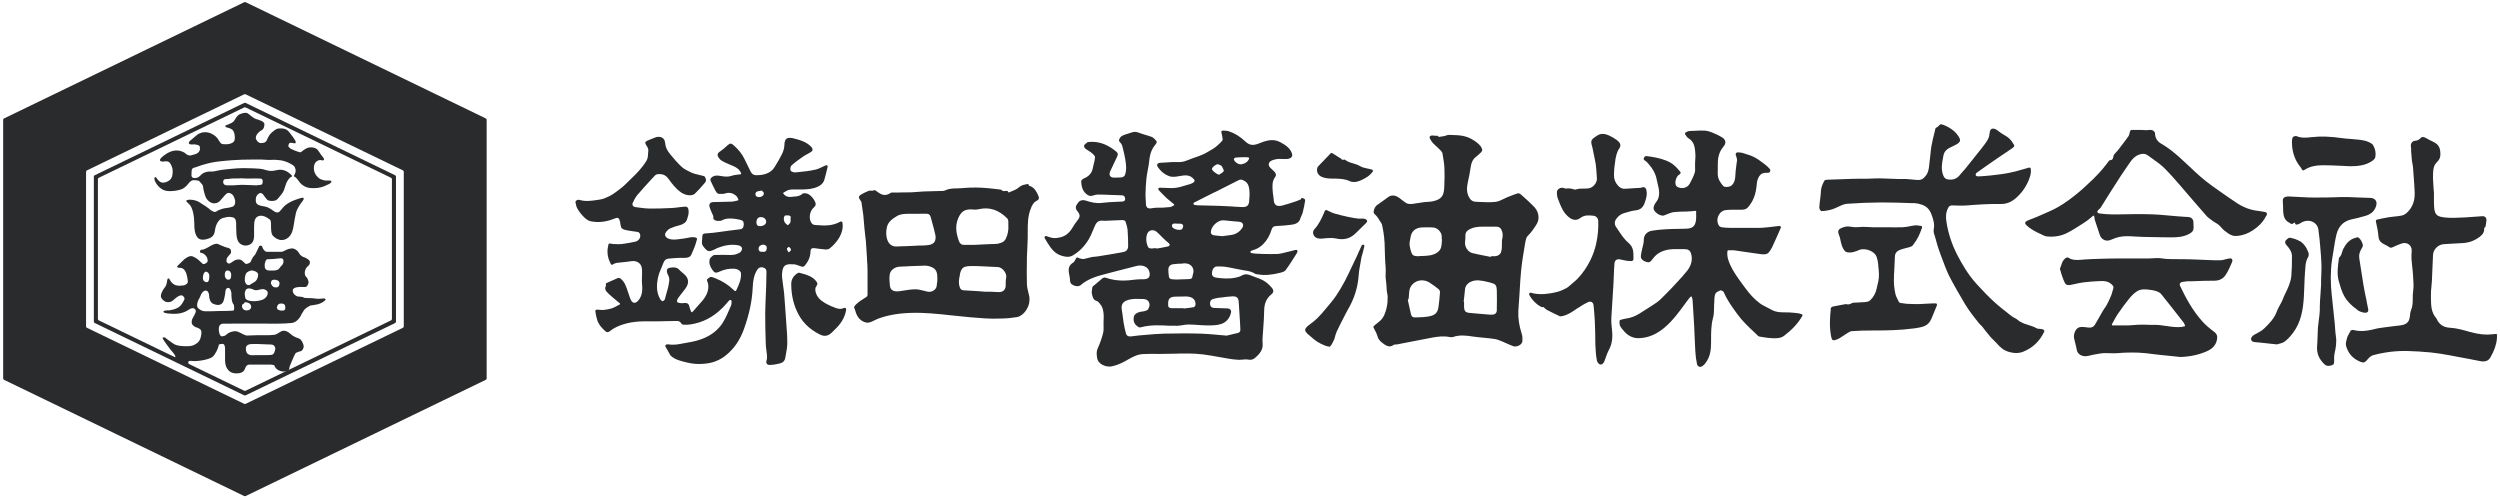 <?xml version="1.0" encoding="UTF-8"?>
<svg id="_レイヤー_1" data-name="レイヤー 1" xmlns="http://www.w3.org/2000/svg" viewBox="0 0 276.27 55.2">
  <defs>
    <style>
      .cls-1 {
        fill: #2a2b2d;
      }
    </style>
  </defs>
  <g>
    <path class="cls-1" d="M36.55,19.95h-.54c-.18,0-.49-.1-.63-.17s-.7-.5-.7-1.18.38-.82.54-.89.4.02.4.02c0,0,.14,0,.18-.06s-.05-.24-.07-.25c-.02-.02-.21-.26-.28-.36-.07-.11-.3-.46-.39-.55-.1-.09-.33-.19-.41-.2s-.43-.08-.73.06c-.3.13-.68.46-.68.46-.22.02-1-.33-1.12-.4s-.26-.26-.26-.26c0,0,0,0,0,0,.01-.13.04-.25.08-.3.12-.15.31-.08.41-.07.1.01.26.12.33-.05.07-.17-.48-.85-.8-1.24-.33-.39-.98-.33-1.17-.3-.2.03-.47.25-.76.51-.2.18-.39.58-.48.81h0c-.13.21-.31.3-.67.28-.35-.03-.52-.47-.52-.47,0-.05-.01-.09-.01-.13,0-.34.42-.72.64-.82.22-.1.31-.38.31-.67s-.55-.46-.9-.56c-.35-.1-.74-.51-.94-.63-.2-.12-.49-.06-.85.08s-.49.53-.69.78-.91.47-.91.47c-.09.13.03.19.13.22.1.02.33.08.55.21.22.13.34.49.34.89,0,.06,0,.15-.02.26h0c-.02.16-.12.29-.4.41-.28.12-.75.1-.96.07-.16-.03-.29-.23-.34-.32,0-.01-.02-.03-.02-.04,0,0,0,0,0,0h0c-.11-.19-.24-.36-.36-.47-.28-.25-.69-.48-1.19-.48s-.85.27-.85.27l-.81.68c-.21.18-.24.46.37.4.19-.02.52.05.64.14.12.09.08.43.08.43-.05.22-.13.27-.23.37-.1.1-.52.22-.81.28-.22.04-.45-.13-.53-.2-.01-.01-.02-.02-.03-.03,0,0,0,0,0,0h0s-.09-.07-.14-.1c-.54-.29-1.27-.4-2.22.32-.7.52-.38.63-.38.63,0,0,.13.07.23.06.1-.01.52-.1.71.06.19.16.39.61.39.94s0,.82-.39,1.09c-.45.3-.78.26-.95.17-.19-.09-.41-.38-.46-.48-.06-.1-.18-.05-.18-.05,0,0-.09.11,0,.36.09.25.45.87,1.08,1.09.63.21,1.74-.02,2.04-.2.27-.16.48-.39.63-.59,0,0,0,0,0,0,.16-.2.36-.34.53-.34s.2,0,.46.04c.26.04.25.2.45.37.19.17.19.61.19.61,0,0,.14.59.26.87s.5.67.91.67.61-.19.8-.43c.19-.24.58-.68.68-.7.1-.02.25-.07.51.13.19.14.3.5.34.68h0s.09.56-.28.69-.55.12-.83.17c-.28.04-.62.17-.78.25s-.19.16-.36.16-.46-.21-.46-.21c-.23-.23-.78-.58-1.27-.88-.49-.3-1.13-.26-1.13-.26-.29.06-.46.08,0,.46s.59,1.45.6,2.11c0,.66.04,1.12.31,1.54.27.42.85.35,1.36.15.43-.17.58-.49.63-.96h0s.13-1.06.87-1.28c.74-.22.86-.09,1.07-.07.21.02.39.24.39.69,0,0,0,0,0,0,0,.31,0,.79.03,1.18.04.63.23.93.48,1.09s.65.26,1.08,0,.39-.94.39-.94v-.92s0-.08.01-.22c0-.01,0-.04,0-.09h0c0-.08.01-.18.02-.29.07-.42.32-.68.74-.68.51,0,1.02.47,1.02.47h0s.08.13.08.44c0,.37-.02,1.04.2,1.29.22.25.59.49.98.49s.96-.25,1.19-1.01c.22-.75.25-1.85.55-2.43s.67-.97.67-1.02.1-.28-.18-.21c0,0-1.42.32-2.03,1.02l-.39.45s-.1.15-.3.15-.4-.16-.4-.16c-.02-.03-.48-.35-.75-.44-.31-.11-.6-.07-.94-.24-.22-.1-.27-.29-.28-.42,0-.05,0-.09,0-.13h0s0,0,0,0c0-.03,0-.05,0-.07,0-.45.37-.69.52-.69s.29.15.35.25c.06.1.24.33.39.49.15.16.58.17.85.1.28-.07.37-.28.69-.65s.33-.58.51-1.11c.18-.54.5-.84.6-.86.1-.01.1-.12.1-.12,0,0-.23-.28-.56-.47-.33-.19-.72-.23-.96-.19-.24.04-.52.12-.8.12s-.58-.1-.92-.19c-.34-.1-1.85-.12-2.16-.12-.83,0-1.92.15-2.21.17-.29.02-1.13.23-1.21.21-.08-.02-.43-.01-.64.04s-.43.16-.57.29c-.14.13-.31.39-.74.39-.32,0-.35-.22-.35-.32,0-.02,0-.06,0-.06,0,0,0,0,0,0,.01-.14.02-.28.02-.4,0,0,0,0,0,0,0-.33.27-.38.37-.39.09-.02.98-.41,2.21-.61.53-.09,1.83-.19,1.83-.19.34-.01.96-.07,1.69-.07.09,0,1.7-.04,2.14.02.13.02.61.02.75,0,.14-.02.71.04.71.04.28,0,.9.21,1.1.33.24.14.52.24.62.49.02.05.05.14.07.24,0,0,0,0,0,0,0,0,0,0,0,0,0,.01,0,.02,0,.04,0,0,0,0,0,0,.04.24-.13.53-.18.61-.04.09.03.1.14.16.11.06.32.35.32.35.2.31.62.8,1.35.86,1.22.1,1.78-.34,1.99-.41.21-.07.34-.24.35-.3.01-.07-.11-.06-.11-.06ZM25.09,19.79s.55-.07.67-.07c.11,0,.35,0,.52,0s.48-.03.7,0c.22.03,1.24-.01,1.48,0,.24.01.42.01.49.07.07.06.09.18.08.31s-.04.29-.15.31c-.1.01-.4.07-.56.07s-1.55-.07-1.74-.05c-.19.02-.8.05-.8.05h-.59s-.53.07-.53-.38c0-.4.44-.31.44-.31Z"/>
    <g>
      <path class="cls-1" d="M35.97,33.09c-.02-.13-.16-.11-.16-.11,0,0-.35.03-.6.04s-.58-.07-.81-.07c-.23,0-.78-.02-.81-.05-.04-.03-.11-.07-.22-.09-.11-.01-.53-.06-.53-.06,0,0-.49-.19-.49-.64s.92-.4.99-.4.37.02.45,0c.08-.02.19-.1.28-.37.09-.27-.06-.39-.09-.55-.03-.16-.3-.19-.3-.61s.21-.66.35-.77c.14-.11.22-.22.22-.46s-.54-.51-.67-.53c-.13-.02-.4-.25-.4-.25,0,0-.24-.37-.3-.43-.06-.07-.36-.29-.57-.29s-.56.08-.83.24c-.27.16-.44.14-.44.14h-1.54c-.28,0-.52-.46-.52-.56s-.11-.12-.23-.12-.18.22-.18.22c0,0-.16.31-.28.58-.11.27-.16.22-.31.44-.15.22-.2.34-.25.49s-.27.24-.46.28c-.06.01-.11,0-.15-.01-.03-.04-.07-.08-.11-.12h0s0,0,0,0c-.16-.16-.35-.29-.35-.29-.07-.04-.2-.07-.35-.07s-.48.13-.61.25c-.08.08-.19.13-.29.18,0,0,0,0,0,0-.09.05-.2.03-.32-.09s-.03-.45-.03-.45c.11-.2.33-.44.41-.52.1-.1.07-.36,0-.49-.07-.13-.41-.2-.5-.22-.09-.01-.37-.16-.49-.19s-.36-.18-.45-.2c-.09-.02-.18,0-.34.04s-.49.22-.77.39c-.22.13-.4.19-.49.21,0,0-.2.01-.23.03-.03.02-.1.1-.11.16,0,.06.02.14.09.16.07.02.24.04.39.16.15.12.31.3.35.5,0,.03.02.1.03.18.03.18-.13.29-.3.38-.17.09-.29-.03-.29-.03,0,0-.2-.18-.35-.33-.15-.15-.61-.49-.91-.49s-.72.34-.72.34l-.8.78c0,.31.36.04.7.31.27.21.43.76.48,1.38.03.27-.41.42-.41.42h0s-.43.04-.43.04c0,0-.48.05-.78-.2-.23-.18-.33-.36-.37-.45-.04-.09-.11-.16-.18-.16s-.11.19-.13.31c-.02.16-.06.49-.27.72-.21.24-.5.81-.39,1.07s.38.44.52.49c.13.05.42.07.64-.04.22-.12.46-.44.82-.61.05-.02.13-.05.23-.07,0,0,.12-.03.29.16.12.13.09.27.06.34-.15.31-.33.58-.49.72-.4.37-1.17.44-1.17.44,0,0-.67-.02-.64.16.03.19.83.23,1.2.23s.84-.04,1.37-.32c.11-.06.22-.13.33-.2,0,0,0,0,0,0,.26-.16.48-.13.6.02s.07.29.07.29h0c-.05.11-.09.26-.15.35-.12.19-.2.37-.2.37,0,0-.1.1-.1.44s.46.53.46.53c0,0,.62.13.62.52s-.1.94-.45,1.21c-.32.25-.6.37-1.11.37s-1.14-.02-1.52-.27c-.39-.25-.95-.69-.95-.69,0,0-.11-.03-.18-.02-.07,0-.09.06-.07.13.02.07.69,1.07,1.24,1.67.55.61,1.61.82,2.29.82s1.79-.23,2.05-.53c.24-.27.53-.79.63-1.28,0,0,.05-.09.42-.09.21,0,.28.35.26.67-.01.34-.01.99,0,1.11.01.13-.01.57.22.93.17.26.42.55,1.03.55,0,0,0,0,.01,0,0,0,0,0,0,0,0,0,0,0,0,0,.25,0,.5-.04.68-.16.16-.11.26-.3.32-.5h0s.11-.31.43-.31c.05,0,.09,0,.09,0,0,0,1.9,0,2.25,0,.13,0,.26.03.41.07,0,.03.02.05.03.08,0,0,.16.53.9.61.73.08.73-.34.73-.34l.04-.22s.5-1.24.62-1.41.43-.22.62-.28c.19-.07.31-.33.31-.53s-.16-.52-.3-.7c-.14-.18-.37-.21-.43-.24-.06-.03-.44-.16-.69-.4-.38-.36-.64-.38-.82-.38s-.37.13-.62.29c-.1.07-.23.12-.33.15-.25.02-.46.05-.63.05-.26,0-1.32,0-1.32,0l-1.17.04c-.55-.14-.82-.48-1.28-.48-.29,0-.65.13-.84.28h0s0,0,0,0c-.1.08-.18.15-.2.17-.08.05-.2.09-.34.11,0,0-.29.13-.39-.52-.1-.64.14-.83.38-.87,0,0,3.19-.03,4.37-.01,1.18.02,2.41.02,3.26-.07.42-.04.72-.33.92-.62h0s0,0,0,0c.08-.12.15-.24.19-.35.08-.13.17-.29.26-.42.19-.3.72-.54.72-.54,0,0,.52-.06.84-.14s.86-.4.84-.53ZM27.64,38.03c.46-.04,1.34,0,1.92.03.27.01.51-.01.68.09.08.09.2.21.18.4,0,0-.02.2-.12.43-.11.18-.16.21-.33.24-.18.04-1.42.02-1.94.03-.16,0-.22,0-.35,0-.12-.04-.35-.12-.41-.28-.1-.18-.1-.35-.1-.44,0-.42.34-.47.46-.49ZM25.12,29.9c.29-.03.42.21.43.45,0,0,0,.01,0,.02,0,.01,0,.02,0,.03-.02.26-.02.5-.32.51-.24,0-.34-.23-.38-.39,0-.07,0-.13-.01-.19,0-.15.05-.42.28-.44ZM22.75,30.02s.32.02.38.39c0,.05,0,.09,0,.14,0,.47-.11.63-.29.63s-.42-.13-.42-.46.11-.64.32-.7ZM25.83,34.3c-.1.07-1.3.06-1.63.07-.18,0-.48.02-.99.03h-.58c-.11-.02-.26-.04-.35-.08-.54-.29-.5-.45-.49-.68,0-.14.07-.33.14-.5.04-.08.09-.15.13-.23.06-.13.12-.25.16-.38.11-.19.26-.39.45-.42.35-.04.44.37.44.57,0,.29.11.74.45.89.34.15.64.17.82.07.18-.1.3-.21.39-.61.06-.25.13-.57.16-.96h0s.05-.2.22-.25h.09c.19,0,.29.31.33.54,0,.3.02.44.03.62.03.37.13.59.25.71h0s.08.51-.02.59ZM27.08,30.57c.03-.17.09-.38.21-.46.21-.15.43-.26.65-.21.22.04.59.18.59.46s-.14.66-.44.82c-.3.17-.35.21-.46.29-.11.07-.32.04-.4-.06-.06-.07-.15-.19-.18-.39,0-.16.02-.32.02-.44ZM27.25,34.3c-.23,0-.37-.08-.47-.28,0,0-.08-.22,0-.37.06-.03.12-.06.17-.1.05-.05.08-.11.1-.16.04-.01.09.02.14.02.17,0,.52.11.56.44.04.33-.27.46-.5.46ZM28.96,33.14c-.48.17-1.12.19-1.51.07-.22-.07-.29-.17-.34-.27-.01-.11-.03-.21-.05-.31,0-.04-.01-.08-.01-.14,0-.04-.01-.37.19-.53.22-.17.47-.05.59-.03.12.02.27.19.61.13s.57-.17.81-.07c.25.1.34.22.34.4s-.15.58-.63.75ZM29.26,29.49c-.04-.35.05-.52.05-.52,0,0,.06-.33.26-.32.26.01,1.08-.06,1.24-.09.17-.03.46-.05.5.16.04.21.02.45-.2.64-.21.19-.22.39-.51.48-.29.09-.76.05-.88.05-.12,0-.43-.05-.47-.4ZM29.94,31.31s-.05-.4.35-.4.6.18.6.4-.11.45-.34.45-.43,0-.62-.45ZM31.17,34.33c-.3,0-.57-.11-.57-.34,0,0,.02-.45.45-.45s.48.22.48.45-.07.34-.37.34Z"/>
      <path class="cls-1" d="M19.24,39.1s.33.49,0,.38-.04.27,0,.28.87.33.87.33l.75.13s-.18-.3.12-.35-.18-.34-.2-.36-1.55-.43-1.55-.43Z"/>
    </g>
    <path class="cls-1" d="M27,.24L.44,13.09c-.06.03-.09.09-.09.15v28.58c0,.06.04.12.09.15l26.55,12.85s.1.02.15,0l26.55-12.85c.06-.03.09-.09.09-.15V13.24c0-.06-.04-.12-.09-.15L27.14.24s-.1-.02-.15,0ZM44.53,36.22l-17.39,8.41s-.1.02-.15,0l-17.39-8.41c-.06-.03-.09-.09-.09-.15v-17.09c0-.06.04-.12.09-.15l17.39-8.41s.1-.02.15,0l17.39,8.41c.06.03.09.09.09.15v17.09c0,.06-.04.12-.09.15Z"/>
    <path class="cls-1" d="M10.37,19.52v16.02c0,.06.04.12.09.15l16.53,8s.1.02.15,0l16.5-7.98.03-.02c.06-.03.09-.09.09-.15v-16.02c0-.06-.04-.12-.09-.15l-16.53-8s-.1-.02-.15,0l-16.53,8c-.06.03-.09.09-.09.15ZM43.22,35.4l-16.08,7.78s-.1.02-.15,0l-16.08-7.78c-.06-.03-.09-.09-.09-.15v-15.45c0-.06.04-.12.09-.15l16.08-7.78s.1-.02.15,0l16.08,7.78c.06.03.09.09.09.15v15.45c0,.06-.04.12-.09.15Z"/>
  </g>
  <g>
    <path class="cls-1" d="M143.77,22.02c-.05.02-.1.05-.16.07-.08.04-.17.08-.26.11l-.26.09c-.43.14-.88.29-1.33.41-.22.06-.54.12-.76-.04-.21-.15-.24-.45-.25-.65,0-.13-.03-.26-.05-.39-.02-.12-.04-.25-.05-.38,0-.06,0-.11-.01-.17v-.03c-.04-.5-.07-1.01.28-1.49.14-.18.1-.38-.1-.59-.07-.07-.15-.14-.22-.21-.07-.07-.15-.14-.22-.21-.13-.14-.19-.29-.17-.43.02-.14.11-.25.27-.34.19-.1.43-.17.68-.2.19-.02.38-.01.57,0,.17,0,.33,0,.5,0,.24-.02.43-.1.52-.24.07-.11.07-.26,0-.43-.21-.54-.65-.86-1.29-1.2-.83-.44-1.66-.12-2.39.17-.6.24-1.02.17-1.43-.22-.62-.58-1.21-.94-1.84-1.14-.18-.06-.38-.07-.61-.08h-.06s-.1.01-.13.05c-.03.04-.04.09-.03.13.04.18.08.35.11.52v.04c.03.13.07.29-.02.39-.2.23-.45.47-.73.69-.17.14-.37.25-.56.36h-.02s-.08.05-.11.08l-.13.07c-.19.11-.39.23-.6.32-.34.15-.7.27-1.06.39-.14.05-.27.1-.42.16-.37.15-.76.31-1.23.28-.43-.02-.87,0-1.3.04-.23.02-.46.03-.69.04-.15,0-.27.07-.32.17-.04.07-.03.14.01.21.32.52.74.88,1.29,1.09.37.14.76.07,1.14,0l.14-.02c.4-.07.89-.15,1.31.21.15.13.24.24.23.34-.01.09-.1.18-.31.28-.12.06-.25.09-.37.13h-.04c-.13.05-.27.09-.41.13-.33.1-.67.2-1.01.23-.39.04-.79.02-1.18,0-.18,0-.36-.01-.54-.02-.06,0-.12.04-.14.09-.02.06-.01.12.03.17.29.31.58.6.88.89.16.15.33.29.52.44h.01c.09.08.18.16.28.24.02.02.03.04.03.07,0,.03-.02.05-.04.06-.07.03-.12.06-.17.09-.09.05-.15.08-.23.09-.25.03-.51.05-.85.07-.12,0-.25,0-.38,0-.23,0-.46,0-.68.04-.24.05-.48.08-.62-.04-.14-.11-.16-.33-.16-.5,0-.12,0-.23-.02-.36,0-.15-.02-.3-.02-.46v-.21c.02-.53.03-1.08.09-1.61.03-.33.09-.65.15-.97.03-.18.07-.36.1-.54.02-.14.04-.29.06-.44.03-.28.06-.56.14-.84.1-.35.27-.69.48-.95h.01c.12-.17.18-.25.2-.31.01-.04.01-.08,0-.12-.02-.04-.05-.1-.2-.25-.1-.1-.22-.22-.37-.27-.21-.08-.43-.14-.65-.21-.25-.08-.52-.15-.77-.25-.26-.1-.47-.11-.68-.05-.21.06-.43.14-.62.2h-.02c-.11.05-.22.08-.33.12-.28.09-.47.29-.52.56,0,.04,0,.08.02.12.02.03.06.08.1.12.05.05.09.1.12.15.06.09.1.17.12.25.03.12.06.24.09.36.09.36.18.73.24,1.1.1.6.17,1.18-.03,1.74-.04.13-.21.24-.33.26-.16.03-.32.03-.48.03h-.01c-.09,0-.17,0-.26.01-.27.02-.47-.04-.56-.18-.09-.12-.08-.3,0-.51.09-.21.2-.42.3-.63.11-.23.23-.47.33-.7.02-.05.05-.11.08-.17.13-.25.23-.46-.03-.68-.1-.08-.2-.16-.29-.23-.92-.68-1.85-.95-2.84-.83-.05,0-.09.03-.11.07,0,.01-.01.02-.02.02-.26.17-.4.29-.23.55.04.07.12.13.19.17.07.05.15.1.23.15.14.09.28.17.4.28.23.2.34.35.32.48-.03.25-.09.5-.15.74-.04.16-.08.31-.11.47-.1.51-.43.87-1.01,1.11-.11.05-.23.18-.26.27,0,.02,0,.04,0,.06.03.49.12,1.04.63,1.42.2.15.39.2.6.14.04-.01.09-.02.13-.04h.01c.16-.05.31-.09.47-.09.46,0,.92.02,1.36.04.38.01.82.03,1.24.04.15,0,.26.04.33.12.06.07.09.16.09.29-.01.23-.16.28-.42.29-.16,0-.31.01-.47.02-.55.02-1.12.05-1.68.12-.65.08-1.24-.07-1.77-.25-.27-.09-.63-.08-.85.21-.29.39-.39.6-.05,1.01.26.31.27.58.03.88-.25.31-.46.64-.69,1.01-.31.49-.72.81-1.24.94-.24.06-.56.12-.85.08-.23-.04-.45-.11-.72-.21-.06-.02-.13,0-.17.05-.04.05-.05.12-.01.18.19.33.41.7.65,1.03.35.47.72.76,1.18.9.39.12.83.22,1.23,0,.74-.42,1.36-1.04,1.83-1.85.17-.29.3-.6.43-.92.08-.18.15-.37.24-.56.2-.42.43-.57.84-.53.16.01.33.02.53,0,.22,0,.45-.02.67-.03.3-.02.65-.03.99-.04.06,0,.29.03.33.15l.03.08c.09.28.18.58.21.88.05.64.06,1.27.06,1.8,0,.18-.09.38-.21.48-.13.11-.34.15-.51.18-.79.14-1.65.29-2.62.44-.11.02-.23.03-.35.04-.13.01-.26.02-.38.05-.12.02-.25.06-.37.09-.14.04-.29.08-.45.11-.14.02-.3-.02-.43-.06h-.03c-.07-.03-.14-.06-.2-.09-.08-.04-.17,0-.2.07-.05.09-.1.18-.15.27-.04.08-.1.17-.19.22-.4.24-.54.58-.46,1.1.01.09.03.19.05.29.04.2.08.4.08.6,0,.28.15.4.41.52.29.13.59.12.77-.04.79-.68,1.76-.97,2.68-1.21.37-.1.74-.19,1.11-.29.78-.2,1.59-.41,2.38-.61.39-.1.76-.05,1.03.12.21.13.35.33.4.58.05.26.03.44-.08.57-.11.14-.31.2-.61.2-.25,0-.54,0-.81.03-.99.14-2.15.22-3.29-.19-.22-.08-.37.01-.49.12-.1.09-.21.18-.31.27-.11.09-.22.17-.32.27-.05.04-.1.08-.15.12-.15.11-.27.2-.28.37,0,.05,0,.11-.02.17-.02.18-.04.34,0,.49.01.04.02.08.03.12.07.27.14.53.49.63.15.04.26.18.36.31.02.02.04.04.05.07.27.32.33.72.36,1.11.02.18,0,.36,0,.54,0,.09-.01.17-.01.26,0,.12,0,.25,0,.38.01.28.02.57-.04.84-.14.57-.34,1.16-.61,1.74-.16.36-.11.68-.06,1.06.05.32.26.53.43.65.26.19.62.29.94.29.08,0,.15,0,.22-.02.59-.11,1.11-.36,1.55-.6.09-.05.18-.1.28-.16.5-.28,1.02-.57,1.64-.6.53-.03,1.07-.02,1.59-.02.12,0,.25,0,.38,0,.48,0,.98-.01,1.45-.02,1.07-.03,2.17-.06,3.25.08.58.07,1.16.18,1.73.28.32.06.65.12.97.17.42.07.8.13,1.18.14.15,0,.3,0,.45-.02.21-.02.43-.04.64,0,.31.06.53,0,.76-.2.62-.52.87-.98.83-1.55-.02-.27-.02-.51,0-.74.02-.33.04-.67.07-1.01.05-.63.09-1.29.1-1.93.01-.78.25-1.32.76-1.75.16-.13.24-.25.25-.38,0-.13-.06-.27-.2-.42-.24-.27-.54-.57-.88-.75-.3-.17-.63-.29-.98-.41-.15-.05-.31-.11-.47-.18-.39-.16-.68-.14-.98.04-.21.13-.48.18-.7.23-.75.15-1.5.08-2.12-.01-.32-.05-.47-.22-.45-.52.02-.4.25-.71.53-.71h.09c.28,0,.56-.01.83.03.34.05.68.12,1.02.19.31.06.62.12.93.18.06,0,.12.02.18.03.41.06.84.13,1.21.39,0,0,.01,0,.02,0,.04.02.08.03.18.04.03,0,.06,0,.09.01.8.15,1.57.04,2.48-.18.37-.09.51-.2.57-.27.44-.6.84-1.24,1.23-1.86l.03-.05s.04-.09.06-.15c.02-.05,0-.11-.03-.15-.04-.04-.1-.06-.15-.04h-.06c-.3.09-.55.15-.82.21-.11.02-.21.05-.32.08-.28.07-.57.15-.87.16h0c-.6.02-1.21,0-1.79-.01v.15h0v-.16c-.15,0-.3,0-.44-.01-.15,0-.3-.03-.44-.05-.07-.01-.13-.02-.2-.03-.04,0-.07-.04-.07-.08v-.09s.02-.06.06-.07l.08-.03c.06-.02.12-.04.18-.06.41-.12.76-.33,1.07-.64.44-.44.74-.97.94-1.62.08-.27.22-.38.51-.39.64-.03,1.2-.08,1.71-.15.54-.07.85-.29.96-.69.03-.11.08-.22.13-.32.05-.11.1-.22.13-.33.12-.49.21-.93.27-1.34,0-.04,0-.08-.03-.11-.07-.1-.27-.2-.41-.14ZM131.85,30.21s-.01.04-.02.07c0,.01,0,.03-.01.04,0,0,0,.01,0,.02-.07.48-.14.51-.63.51-.2,0-.41.01-.61.02-.17,0-.37.02-.56.02h-.04c-.2,0-.4-.02-.58-.05-.1-.02-.21-.14-.22-.24-.05-.32-.07-.56-.07-.79,0-.48.35-.61.65-.63.06,0,.11,0,.17-.01h.01c.06,0,.12-.01.18-.02.08,0,.16,0,.23-.01h.1s0,0,0,0c0,0,.01,0,.02,0,.02,0,.04,0,.06,0h.05c.1-.02.21-.04.32-.04,0,0,.01,0,.02,0,.34,0,.62.12.79.34h0c.17.21.22.49.15.79ZM131.97,30.35h0s0,0,0,0h0ZM131.86,33.95c-.24.05-.5.08-.74.11h-.03c-.08.01-.16.02-.25.03-.01,0-.03,0-.04-.01-.02-.02-.05-.02-.08-.02h-.3c-.12,0-.24,0-.36,0-.19,0-.38,0-.58,0-.13,0-.23-.03-.3-.09-.06-.06-.09-.14-.09-.24,0-.04,0-.07,0-.11,0-.21,0-.47.16-.64.17-.17.44-.2.7-.2.22,0,.43,0,.65-.01.15,0,.3,0,.45-.01.38,0,.68.1.87.3.15.16.21.37.19.62,0,.11-.13.27-.25.29ZM130.73,25.07s0,.02,0,.03c0,.02-.01.03-.02.06-.02.06-.04.12-.09.16-.09.07-.22.08-.31.08-.11,0-.22-.02-.27-.03-.09-.02-.41-.11-.5-.29-.05-.1-.05-.19,0-.27.07-.1.2-.11.27-.11.07,0,.14,0,.22.01.12,0,.23.02.35.01.18,0,.25.04.29.08.09.09.08.22.08.27ZM129.25,27.09c-.02.07-.09.13-.2.15-.28.06-.58.12-.86.17h-.04c-.1.02-.21.04-.31.06-.02,0-.04,0-.06-.02-.03-.02-.06-.03-.1-.03,0,0-.01,0-.02,0h-.01c-.13.02-.28.04-.43.04-.11,0-.3-.06-.35-.16,0,0,0,0,0,0-.23-.53-.26-1.02-.09-1.47.07-.18.22-.32.41-.37.2-.05.41,0,.58.12.19.15.35.32.51.48.09.09.18.18.27.27.18.17.37.35.58.52.1.08.14.16.13.24ZM126.9,34.15c-.11.18-.46.25-.62.27-.54.05-.92.28-.98.58-.1.54.07.89.56,1.17,0,0,.01,0,.02,0,.05.02.12.02.18,0,.69-.18,1.41-.25,2.21-.21h.2c.54.03,1.09.06,1.64.04.19,0,.38-.04.59-.07.21-.04.44-.07.67-.07.34,0,.69.03,1.02.05.34.02.69.05,1.03.05.52,0,1.07,0,1.54-.16.56-.19.94-.64,1.08-1.27.03-.14-.01-.23-.05-.29-.08-.1-.22-.16-.38-.16-.57-.02-1.03-.03-1.45-.05-.26-.01-.41-.15-.44-.41-.03-.31.08-.5.34-.58h0c.2-.06.43-.11.72-.15h.09c.43-.06.87-.12,1.31-.14.49-.02.68.15.71.64.02.47.05.94.09,1.41.02.27.04.54.05.81,0,.12.01.25.02.37,0,.14.01.29.02.43.01.21-.08.34-.29.39-.29.07-.57.13-.85.2l-.36.09s-.02,0-.02,0c-.3-.02-.6-.05-.89-.08-.67-.06-1.3-.12-1.95-.14-1.34-.04-2.71-.03-4.08,0-.69.02-1.39.08-2.07.14-.26.02-.52.05-.79.07-.24.02-.49.05-.73.09-.06,0-.11.01-.16.01-.31,0-.42-.19-.46-.35-.08-.33-.18-.71-.24-1.1-.04-.23-.07-.47-.1-.7-.03-.25-.06-.51-.11-.77-.15-.82.36-1.04.93-1.17.2-.04.42-.06.63-.06.15,0,.31,0,.46.01.07,0,.15,0,.22,0,.2,0,.48.03.62.17.24.23.27.59.08.88ZM134.16,24.86c.29-.32.65-.51.97-.51.01,0,.02,0,.04,0,.17,0,.34.02.5.04h.03c.09.01.17.02.26.03.11,0,.21.02.32.03.2.02.41.03.61.05.24.02.4.11.46.25.06.13.03.3-.1.48-.3.42-.69.66-1.16.73-.24.04-.48.07-.71.1l-.29.04s-.02,0-.02,0c-.1-.01-.19-.02-.29-.03-.24-.02-.46-.04-.68-.08-.11-.02-.28-.14-.29-.27-.02-.27.11-.59.36-.87ZM136.26,22.82c-.48-.03-.97-.05-1.46-.07-.5-.02-1-.03-1.5-.04-.32,0-.63-.01-.95-.02-.09,0-.17-.02-.26-.03-.04,0-.07-.01-.11-.02-.03,0-.06-.03-.07-.06l-.02-.09s0-.07.04-.09l.39-.2c.26-.13.53-.27.79-.4.38-.19.76-.38,1.14-.57h.02c.86-.44,1.74-.88,2.61-1.32.08-.04.16-.06.24-.06.16,0,.29.08.41.15h.01c.45.27.5.73.53,1.07.04.39,0,.79-.03,1.18-.04.48-.27.65-.79.63-.33-.02-.65-.03-.98-.05ZM138.04,17.52c-.12.33-.41.55-.81.63-.27.05-.55-.07-.79-.35-.11-.13-.09-.22-.07-.26.02-.05.08-.12.22-.13.31-.03.63-.03.94-.04h.14c.07,0,.13,0,.2.02.03,0,.07.01.11.02.02,0,.04.02.05.04.01.02.01.04,0,.07ZM135.22,18.94c-.09.11-.21.19-.34.26-.05.03-.09.06-.13.09-.02.01-.04.02-.06.01-.21-.04-.65-.36-.74-.56-.03-.07-.02-.12,0-.15h0c.1-.17.29-.32.51-.42.03-.01.06-.02.09-.02.09,0,.21.05.37.13.09.05.15.16.18.24.01.02.02.05.04.08.1.18.13.27.07.34Z"/>
    <path class="cls-1" d="M87.65,29.19c.3.03.58.14.86.25h.02c.21.09.3.03.42-.11.41-.48.61-.99.62-1.57,0-.12.03-.21.1-.27.07-.06.16-.08.28-.07.11.01.22.03.32.04.17.02.32.04.48.06.07,0,.15.01.22.02.28.04.54.07.76-.12.23-.19.4-.36.54-.52.54-.61.83-1.24.86-1.92,0-.12-.01-.25-.03-.38,0-.05-.04-.09-.09-.11-.05-.02-.1-.02-.14,0-.9.5-1.71.45-2.57.39l-.25-.02c-.13,0-.3-.1-.37-.21-.35-.49-.21-1.35.27-1.74.18-.15.23-.32.16-.52-.15-.38-.39-.68-.71-.9-.21-.14-.59-.19-.72-.08,0,0,0,0,0,0-.27.25-.61.3-.87.31-.06,0-.12.01-.19.02-.35.04-.74.08-1.06-.35-.01-.02-.02-.04-.01-.06,0-.02.02-.04.04-.05.05-.03.11-.06.16-.09.12-.07.24-.14.37-.19.16-.05.33-.06.49-.06h.04c.21,0,.42,0,.59,0,.6,0,1.17,0,1.74-.16.62-.19.98-.47,1.11-.9.12-.4.22-.81.32-1.23l.05-.2c.01-.06,0-.12-.05-.16-.05-.04-.11-.05-.16-.02-.09.04-.18.09-.28.13-.28.14-.57.28-.88.35-.65.15-1.32.22-1.98.28l-.16.02c-.18.02-.5-.05-.58-.2-.08-.16-.02-.47.12-.59.42-.37.89-.7,1.29-.98.15-.1.31-.19.47-.27.13-.07.26-.14.38-.22.08-.05.15-.14.17-.21,0,0,0-.02,0-.02,0-.09-.04-.21-.11-.29-.53-.59-1.27-.8-2.11-1.01,0,0,0,0-.01,0-.6-.09-.75.06-.84.4,0,.03-.02.07-.03.1,0,0,0,.02,0,.03,0,0,0,.01,0,.02,0,.02-.01.04-.01.06,0,.4-.09.8-.29,1.19-.2.4-.43.79-.66,1.17l-.13.21c-.1.17-.21.3-.32.4-.44.37-1,.53-1.74.52-.27,0-.46-.13-.6-.4-.23-.45-.45-.91-.67-1.37-.26-.56-.67-1.07-1.24-1.57-.04-.04-.1-.07-.17-.11l-.06-.03s-.09-.03-.14,0c-.15.06-.39.27-.7.56-.09.08-.2.16-.32.24-.22.14-.33.26-.35.39-.02.13.06.29.25.52.12.14.33.24.52.34l.04.02c.16.08.33.15.5.22.17.07.34.14.51.22.31.15.61.34.78.76,0,.02,0,.05,0,.07s-.03.03-.06.04c-.11.02-.22.03-.33.04-.23.02-.44.05-.63.12-.43.15-.83.1-1.27.02-.37-.07-.65-.07-.91.12-.2.15-.24.27-.16.44.16.35.33.71.51,1.05.2.39.34.4.76.37.04,0,.09,0,.14,0,.06,0,.12-.02.18-.04.47-.16.9-.05,1.28.32.07.07.1.16.14.25.01.03.02.06.04.09.01.02,0,.05,0,.07-.01.02-.03.04-.05.04-.09.02-.17.04-.25.06-.15.04-.29.07-.42.07-.36.01-.73.02-1.08.03-.31,0-.63.01-.95.02-.18,0-.32.06-.39.17-.07.09-.08.22-.04.37.04.14.1.27.16.42.03.06.06.13.08.2.02.05.04.09.07.15.06.12.13.25.11.38-.03.19.08.28.26.35.14.05.33.06.55.03.08-.01.15-.05.23-.09.08-.04.16-.08.25-.1.59-.14,1.17-.03,1.71.09.27.06.38.22.36.52-.02.24-.06.48-.41.52-.38.04-.77.09-1.14.14l-.29.04c-.19.03-.39.05-.58.08-.3.04-.6.09-.91.12-.19.02-.38.04-.57.05-.13,0-.26.02-.39.03-.18.02-.27.1-.28.27,0,.08-.01.16-.02.24-.02.17-.03.33-.03.5,0,.15.05.29.12.38.52.66.6.72,1.47.28.01,0,.02-.01.03-.02.02-.01.05-.03.08-.04.64-.24,1.49-.49,2.4-.28.12.03.34.18.33.31,0,.17-.09.39-.24.47-.23.13-.58.29-1.01.27-.61-.03-1.21-.01-1.8,0,0,0-.01,0-.02,0-.17.03-.47.34-.51.48,0,0,0,0,0,.01-.08.36,0,.72.3,1.15.24.35.39.39.81.19.53-.24,1.07-.35,1.62-.31.42.03.73.26.74.55.03.65-.24,1.22-.5,1.78l-.05.1s-.03.04-.05.04c-.02,0-.05,0-.07-.01-.03-.02-.05-.04-.08-.06-.05-.04-.09-.07-.13-.11-.54-.52-1.16-.91-1.89-1.21l-.07-.03c-.26-.1-.4-.16-.51-.14-.09.01-.19.08-.36.22-.05.04-.07.11-.05.17l.02.05c.06.15.11.29.12.44.05.58-.15,1.14-.62,1.71-.22.26-.45.52-.68.77h0c-.09.11-.18.21-.27.31-.03.04-.07.07-.11.12-.02.02-.05.05-.08.08-.02.02-.04.03-.07.02-.03,0-.05-.02-.06-.05-.02-.04-.03-.08-.05-.12-.03-.07-.06-.14-.08-.2l-.02-.09c-.12-.5-.21-.6-.76-.54-.08,0-.16.02-.24,0-.02,0-.05,0-.08-.01-.2-.03-.29-.06-.32-.14-.04-.14.03-.31.11-.41.13-.19.28-.37.42-.55.12-.16.25-.32.37-.48.45-.62.41-1.13-.13-1.62-.06-.05-.12-.1-.19-.16-.11-.09-.22-.18-.32-.29-.31-.36-.72-.31-1.11-.24-.11.02-.19.07-.24.15-.05.08-.06.18-.04.29.02.11.05.22.11.32.19.31.17.61.12.87-.01.06-.02.11-.03.17-.02.12-.04.24-.07.36-.13.51-.25.92-.36,1.31-.02.07-.08.12-.14.16-.02.01-.03.03-.05.04-.03.03-.08.03-.11,0-.02-.02-.04-.03-.06-.05-.05-.04-.11-.09-.15-.15-.47-.8-.39-1.67-.26-2.34.08-.4.24-.8.41-1.18.07-.17.15-.35.21-.52.1-.27.3-.43.56-.45.54-.05,1.1-.1,1.66-.08.6.02.81-.2.87-.39.05-.14.11-.27.17-.4.05-.12.11-.23.15-.35.1-.27.21-.58.29-.91.02-.08-.02-.15-.09-.18-.02,0-.05-.02-.09-.03-.3-.07-.59-.01-.87.05-.15.03-.31.06-.47.08-.13.01-.26.03-.4.05-.38.05-.78.11-1.19-.03-.19-.07-.34-.19-.39-.33-.04-.11-.03-.24.04-.35.12-.2.31-.38.5-.47.33-.15.69-.26,1.04-.35h.02c.44-.13.7-.33.8-.64.1-.3.19-.59.18-.87-.01-.26-.06-.41-.15-.48-.11-.09-.31-.07-.63-.03-.08.01-.17.02-.25.03-.29.04-.59.08-.89.09-.78.03-1.58.07-2.38.06-.37,0-.74-.05-1.1-.1h-.01c-.15-.02-.3-.04-.45-.06-.2-.02-.28-.12-.31-.17-.07-.12-.04-.24,0-.32.13-.28.28-.59.5-.85.49-.58,1.02-1.15,1.52-1.7l.4-.43s.14-.14.26-.16c.56-.08.94.07,1.24.48.41.56.84,1.14,1.45,1.55.45.3,1.15.42,1.48.12.39-.37.73-.76,1.13-1.23.08-.09.12-.25.1-.35-.02-.13-.09-.27-.15-.33-.02-.02-.04-.03-.07-.04-.15-.04-.31-.08-.45-.11-.35-.08-.71-.16-1.05-.33l-.06-.03c-.32-.16-.65-.32-.89-.54-.48-.45-.92-.95-1.31-1.44-.33-.4-.5-.79-.53-1.21-.02-.26-.13-.46-.32-.58-.22-.13-.53-.14-.85,0-.12.05-.25.1-.37.15-.12.05-.25.1-.37.15-.17.07-.26.14-.28.23-.02.09.03.2.14.36.11.14.22.38.19.58-.02.1-.02.21-.03.32-.01.24-.02.49-.17.75-.23.39-.5.73-.77,1.04-.24.28-.5.54-.76.79-.1.09-.19.19-.29.28l-.11.11c-.19.19-.38.38-.59.57-.19.17-.41.34-.67.53-.05.04-.1.07-.16.12-.23.17-.47.34-.73.47-.33.16-.71.34-1.11.39l-.2.03c-.66.1-1.34.21-2.02,0-.16-.05-.35.05-.41.14-.02.03-.03.07-.03.11.04.22.08.47.19.67.21.37.43.66.67.9.23.24.51.48.8.54.83.17,1.68.09,2.53-.25.27-.11.41-.16.53-.1.11.06.15.2.22.44,0,.03.01.07.01.1,0,.02,0,.03,0,.05,0,0,0,0,0,.01.02.06.03.12.04.18.03.17.06.28.13.35.14.13.39.19.61.23.2.04.41.07.63.1.17.02.34.04.51.07.11.02.23.13.26.23.06.17.04.35-.05.51-.1.17-.27.3-.48.34-.47.1-.98.2-1.49.26-.27.03-.55.02-.82,0h-.1c-.13-.01-.25-.04-.37-.06-.08-.02-.17.05-.18.13-.03.16-.06.29-.08.43-.07.58.05,1.16.35,1.71.04.07.13.1.21.06.01,0,.03-.01.04-.03.13-.08.28-.14.41-.16.22-.03.44-.05.66-.07.29-.03.6-.06.9-.11.6-.1,1.07.17,1.19.68.04.18.04.37.04.55,0,.04,0,.08,0,.12,0,.12,0,.25-.01.36,0,.15-.01.29-.01.43,0,.14.01.27.02.41.02.2.03.4.02.6-.02.49-.17.9-.45,1.21-.15.17-.31.25-.45.23-.14-.02-.26-.12-.35-.3-.07-.14-.12-.29-.17-.44-.02-.07-.04-.13-.07-.2-.05-.12-.09-.25-.13-.38-.16-.48-.31-.94-.71-1.3-.18-.16-.3-.14-.4-.1-.43.18-.85.37-1.21.54-.04.02-.07.05-.08.09s-.01.08,0,.12c.03.06.02.09,0,.12-.17.32-.03.54.3.85.25.24.53.47.82.71.13.11.27.22.42.35.02.02.03.04.03.07,0,.03-.02.05-.04.06-.1.05-.19.1-.27.14h0c-.2.11-.38.21-.58.28-.25.08-.54.14-.9.18-.19.02-.38,0-.56-.02-.05,0-.1,0-.15-.01-.03,0-.06,0-.08,0-.04,0-.08.02-.11.05-.03.03-.05.07-.04.12v.03c.04.33.12.64.19.9.15.5.44.85.9,1.27.16.15.32.16.51.01l.04-.03c.14-.11.29-.22.45-.31.88-.47,1.92-.72,3.19-.75.31,0,.62,0,.93,0h.05c.25,0,.5,0,.75,0,.28,0,.56-.01.84-.02.38,0,.81-.02,1.22-.02.12,0,.31.09.37.2.09.17.22.23.46.22h.01c.21,0,.41-.01.61-.04,1.33-.2,2.48-.79,3.51-1.81.19-.19.37-.39.54-.59.08-.09.16-.19.25-.28.02-.02.05-.03.07-.02l.1.02s.06.04.06.08c0,.04,0,.09,0,.14,0,.11,0,.23-.04.34-.09.19-.17.39-.25.57-.27.62-.54,1.25-1,1.8-.46.55-1.07.99-1.83,1.3-.49.2-1.04.35-1.68.45-.17.03-.33.06-.5.09-.55.11-1.11.22-1.71.11-.05,0-.1,0-.2.03-.05.01-.08.05-.1.09-.02.05-.01.1.01.14.1.17.2.34.29.51.07.12.13.24.2.36.04.07.09.13.14.18.49.41,1.1.55,1.74.7l.09.02c.58.14,1.18.18,1.83.12.89-.07,1.67-.37,2.32-.88.94-.74,1.62-1.71,2.07-2.98.59-1.64.9-3.14.96-4.59.03-.65.11-1.34.51-1.95.16-.23.32-.26.45-.26.05,0,.11,0,.18.02.25.05.39.22.38.49,0,.47-.02.97-.03,1.46-.01.35-.03.7-.04,1.05v.02c-.03.68-.06,1.38-.07,2.06,0,1.09.02,2.15.06,3.32,0,.25.04.49.07.74.02.17.05.35.06.52.01.18.03.4-.03.58-.06.16-.05.3.02.4.06.09.17.13.32.13,0,0,.01,0,.02,0,.37,0,.75-.08,1.08-.16.33-.07.56-.29.61-.59.02-.1.04-.21.06-.31h0c.09-.48.18-.97.17-1.44,0-.75-.06-1.52-.12-2.26-.02-.25-.04-.5-.05-.75-.05-.76-.11-1.56-.18-2.43-.01-.15-.03-.3-.06-.46-.02-.12-.04-.25-.05-.37-.01-.13-.03-.27-.05-.4-.05-.33-.1-.67-.06-1.01.08-.81.36-1.02,1.23-.93ZM87.34,24.56c-.02.09-.09.16-.16.22h0s-.05.05-.06.07c-.01.02-.03.03-.06.03-.02,0-.04,0-.05-.02-.02-.02-.05-.05-.08-.07-.07-.06-.14-.12-.19-.19-.07-.1-.12-.23-.12-.35-.01-.19.02-.31.09-.39.06-.07.17-.07.32-.06.02,0,.05,0,.07,0,.05,0,.1.02.15.04.02,0,.04.02.07.03.03.01.05.04.05.07,0,.06,0,.12,0,.19,0,.14,0,.29-.02.43ZM87.32,27.73s-.05.06-.08.11c-.01.02-.04.03-.07.03h0s-.05-.02-.06-.04c-.02-.05-.05-.09-.07-.12-.05-.08-.08-.14-.08-.2,0-.07.05-.11.12-.17.01-.01.03-.02.04-.03.01-.02.03-.02.06-.02,0,0,0,0,0,0,.02,0,.04.01.06.03.01.02.03.04.05.06.05.05.09.11.12.18.02.05,0,.1-.07.18l.12.09-.12-.09ZM84.32,21.6c-.1.11-.26.18-.41.18-.17,0-.29-.04-.36-.12-.05-.06-.07-.13-.07-.22h0c.02-.25.21-.3.42-.33.08-.01.16-.02.23-.05,0,0,.02,0,.03,0,.02,0,.04,0,.06.03.01.01.03.03.05.05.06.05.12.11.14.2.01.1-.02.19-.09.28ZM83.99,27.17c.11-.1.26-.15.4-.13.25.03.37.17.34.43-.02.2-.09.27-.14.31-.08.05-.18.07-.31.04,0,0-.02,0-.03,0,0,0-.02,0-.03,0-.11.02-.2,0-.27-.05-.08-.06-.12-.15-.12-.29,0-.12.05-.23.14-.32ZM84.02,24.99c-.13.01-.23-.01-.31-.08-.05-.04-.11-.12-.12-.32,0-.2.05-.37.16-.48.08-.08.17-.12.29-.12,0,0,.01,0,.02,0,.35,0,.6.2.61.51,0,.11-.04.21-.12.29-.12.12-.31.19-.52.2,0,0,0,0-.01,0Z"/>
    <path class="cls-1" d="M169.63,22.95c-.44-.46-.93-.9-1.4-1.32l-.12-.11c-.08-.08-.21-.14-.29-.16-.02,0-.05,0-.07,0-.34.1-.67.23-.99.36l-.2.08c-.14.06-.27.12-.41.19-.29.14-.58.29-.9.32-.63.07-1.28.03-1.92,0-.11,0-.22-.01-.33-.02-.2-.01-.42-.15-.52-.28-.46-.6-.4-1.29-.27-1.88.11-.52.23-1.05.3-1.58.07-.51.2-.92.62-1.24.17-.13.34-.28.5-.44.16-.16.22-.27.12-.48-.18-.4-.52-.63-.88-.88h-.02c-.54-.38-1.23-.57-2.13-.58-.08,0-.17,0-.25-.01-.24-.02-.46-.04-.7.07-.11.05-.24.07-.38.08-.11.01-.23.03-.34.06-.03,0-.06,0-.08-.02-.02-.02-.04-.04-.05-.06-.04-.04-.09-.06-.14-.05-.11.02-.21,0-.3-.01-.08-.01-.16-.02-.23-.02-.13.01-.19.06-.22.08-.05.05-.06.12-.04.18,0,0,0,.01,0,.02.1.23.22.41.35.55.15.16.31.3.48.46.12.11.24.22.36.34.13.13.21.26.23.38l.03.2c.08.45.16.93.18,1.39.03.62.02,1.3-.02,2.12-.04.78-.16,1.35-1.33,1.57-.17.03-.35.04-.52.05-.13,0-.25.02-.37.03-.3.04-.59.09-.88.13l-.19.03c-.32.05-.65.11-.96-.09-.19-.12-.36-.26-.54-.4l-.1-.08c-.46-.36-.9-.42-1.26-.18-.18.12-.35.26-.51.37-.22.17-.46.34-.7.5-.31.2-.39.48-.44.75-.02.09.04.24.11.3.2.17.36.37.49.61.03.07.08.13.13.2.08.12.17.24.2.38.2.87.3,1.78.3,2.78,0,.29.01.59.03.87v.02c0,.14.02.28.02.42,0,.14.02.27.03.41.02.27.04.55.02.83-.03.32,0,.65.05.99.02.14.03.29.04.44,0,.06,0,.12.01.19,0,.11.01.22.02.32.01.08.03.17.04.25.03.14.06.29.06.44,0,.41-.02.77-.11,1.13v.05c-.14.52-.29,1.1-.79,1.51-.16.13-.31.26-.48.39l-.14.12c-.06.05-.07.13-.04.19.03.06.06.12.09.17h0c.14.27.28.54.36.82.1.39.4.61.69.82.2.14.4.26.63.26.14,0,.28-.04.43-.15.08-.06.18-.06.28-.06.05,0,.09,0,.13-.01.45-.09.89-.17,1.33-.26.83-.16,1.69-.33,2.54-.49.61-.11,1.27-.2,1.95-.06.13.03.26.02.34,0,.72-.26,1.42-.18,2.19-.06.38.06.77.09,1.16.13.26.02.53.05.79.08.35.04.66.08.94.19.28.1.56.23.83.35.25.11.51.23.76.32.19.07.49.02.71-.12.1-.07.28-.21.3-.44.02-.32,0-.58-.07-.79-.29-.89-.42-1.73-.38-2.56.01-.3.04-.6.06-.89.02-.19.03-.37.04-.56.02-.32.04-.63.06-.95v-.03c.04-.67.08-1.36.15-2.04.1-.99.27-1.99.42-2.88l.02-.1c.05-.3.1-.65.31-.85.4-.39.68-.82.97-1.29.38-.6.18-1.41-.23-1.83ZM165.97,26.84c0,.08,0,.16,0,.25,0,.05,0,.1,0,.16-.01.19-.02.39-.08.58-.09.28-.34.46-.65.48-.12,0-.24,0-.37,0-.04,0-.09.02-.12.05-.02.02-.04.03-.07.02-.2-.04-.39-.08-.6-.12-.45-.09-.92-.18-1.37-.29-.48-.12-.87-.7-.81-1.2.03-.26.04-.52.04-.77,0-.39.27-.58.55-.71.42-.2.88-.24,1.32-.24.1,0,.2,0,.31,0h.15c.14,0,.27,0,.41,0h.01c.21,0,.41,0,.62,0,.18,0,.45.01.61.34.16.33.18.66.08,1.05-.03.11-.03.24-.02.37ZM161.76,33.34s-.01-.03-.01-.05c.01-.13.03-.26.05-.4.04-.29.07-.58.09-.87.01-.27.13-.51.34-.69.3-.26.7-.35,1.03-.35.05,0,.09,0,.13,0,.36.03.75.1,1.2.22.69.18.8.26.82.95.02.65.01,1.32,0,1.96h0s0,.17,0,.17c0,.2-.08.31-.15.37-.07.06-.2.14-.45.12h-.18c-.7-.06-1.42-.11-2.13-.18-.57-.05-.69-.17-.71-.73,0-.13,0-.26,0-.39v-.06s0-.06-.02-.08ZM156.47,31.14c.21-.11.44-.16.67-.16.28,0,.56.08.82.24.36.23.7.48,1.01.73.1.08.17.23.16.35-.04.55-.09,1.08-.16,1.58-.1.79-.47.99-1.21,1.11-.28.05-.57.06-.85.07-.16,0-.34.01-.5.02-.26.02-.42-.09-.48-.32-.09-.37-.17-.75-.25-1.12l-.1-.46s0-.06.03-.08c.03-.03.05-.07.06-.11l.06-.75c.04-.47.31-.89.75-1.1ZM158.8,27.93c-.5.32-1.08.34-1.64.36-.13,0-.26,0-.39.02-.04,0-.1,0-.16,0-.33,0-.52-.1-.6-.31-.13-.31-.21-.65-.24-.98-.02-.17.02-.33.05-.5.02-.09.04-.18.05-.26.08-.69.55-1.1,1.28-1.13.16,0,.33-.01.5-.01.22,0,.46,0,.72.02.47.02.96.52.95.98,0,.08,0,.16,0,.24,0,.03,0,.06.02.08,0,.01.01.03.01.05,0,.08-.01.17-.02.26-.01.21-.03.43-.09.63-.06.2-.24.42-.44.54Z"/>
    <path class="cls-1" d="M199.03,34.71c-.11-.04-.21-.08-.31-.09-.34-.04-.73-.09-1.11-.1-.08,0-.17,0-.25,0-.54,0-1.1,0-1.61-.3-.15-.09-.32-.17-.48-.25-.29-.14-.58-.29-.83-.48-.58-.44-1.1-1-1.65-1.76-.09-.12-.18-.25-.27-.37-.47-.64-.95-1.3-1.29-2.03-.22-.48-.42-1-.33-1.6,0-.04.04-.07.08-.07.07,0,.14,0,.21,0,.14,0,.29,0,.43,0,.48.07.96.14,1.44.21.46.07.98.14,1.48.21.4.05.74.07.97-.24.12-.17.24-.34.32-.51.18-.39.36-.78.53-1.17l.23-.52c.07-.16.14-.3.2-.46.02-.05.01-.1-.01-.14-.03-.04-.07-.07-.12-.07-.02,0-.04,0-.06,0-.16.02-.33.04-.49.06-.44.05-.9.11-1.36.14-.33.02-.67.02-.99.01-.06,0-.13,0-.19,0-.07,0-.14,0-.22,0h-.53c-.52,0-1.06,0-1.59,0-.31,0-.63-.02-.94-.06-.11-.01-.26-.08-.33-.18-.21-.32-.23-.75-.05-1.12.16-.34.46-.57.83-.61.26-.03.53-.03.79-.03.19,0,.36,0,.54,0,.08,0,.16,0,.24,0,.31,0,.61,0,.85-.27.58-.65.88-1.43.97-2.51.03-.36.1-.74.39-1.06.23-.25.51-.25.81-.24h.02c.14,0,.22-.07.26-.15.04-.09.03-.19-.04-.28-.14-.17-.31-.33-.49-.47-.07-.05-.14-.11-.22-.16-.31-.24-.63-.48-.98-.66-.39-.2-.83-.33-1.26-.46l-.06-.02c-.15-.04-.31-.05-.46-.06h-.09s-.08,0-.12.04l-.04.04s-.06.1-.04.16v.04c.06.14.11.3.14.47.02.11,0,.21-.02.32,0,.04-.01.08-.02.12-.01.14-.03.27-.05.41-.04.32-.08.62-.09.93-.01.36-.06.77-.39,1.1-.13.14-.43.2-.63.19-.11,0-.26-.03-.35-.14-.19-.24-.45-.57-.53-.92-.06-.29-.05-.59-.04-.89,0-.15.01-.29,0-.43-.01-.65.05-1.4.62-2.07.18-.21.25-.41.21-.59-.04-.19-.2-.37-.47-.51-.32-.17-.67-.35-1.04-.49-.31-.12-.59-.18-.84-.19-.32-.01-.64,0-.95.02-.18,0-.35.02-.53.02-.2,0-.38.06-.55.17-.04.02-.06.06-.07.1,0,.04,0,.08.02.12l.03.05c.11.16.2.29.33.37.63.38.69.95.75,1.51v.13c.04.25.02.5,0,.74,0,.12-.02.24-.02.35,0,.04,0,.08,0,.12,0,.04,0,.08,0,.12,0,.08,0,.16,0,.24.01.21.02.41-.04.6-.12.39-.32.76-.51,1.13l-.04.07c-.18.35-.59.55-1.01.48-.08-.01-.34-.06-.46-.21-.1-.11-.14-.31-.1-.54.04-.26.17-.58.39-.71.08-.05.14-.1.16-.15.02-.04.02-.09,0-.13,0,0,0,0,0,0,0-.02-.03-.05-.07-.1-.2-.25-.38-.44-.56-.6-.58-.53-1.33-.75-2.06-.91-.36-.08-.73-.13-1.08-.17-.12-.02-.22.06-.28.22-.04.11,0,.2.1.26.12.07.24.17.35.3.55.62.86,1.19.97,1.81.03.16.07.32.11.49.08.32.16.64.16.97,0,.42-.1.75-.31,1-.14.17-.25.39-.3.59-.04.18.04.37.22.56.26.26.64.42.89.37,0,0,0,0,.01,0,0,0,.04-.02.07-.03.02-.01.05-.02.07-.03.1-.03.19-.07.29-.11.22-.09.45-.18.68-.21.36-.04.73-.05,1.1-.06.18,0,.37,0,.55-.02.18,0,.35-.02.52-.04h.03c.06,0,.13-.01.19-.02.02,0,.04,0,.06.02.02.01.02.04.02.06,0,.1,0,.2,0,.3,0,.2.01.4-.01.59-.07.51-.2.97-1.03,1-.29,0-.58.01-.87.02-.46,0-.93.02-1.39.04-.56.03-1.08.08-1.56.16-.47.07-.96.4-.93,1.1,0,.16-.03.32-.07.47-.01.06-.03.11-.04.17-.02.12-.05.23-.08.34-.06.24-.11.47-.13.71-.03.33.23.58.71.69.26.06.42-.11.55-.31.01-.02.03-.04.05-.06,0-.01.02-.02.03-.03.47-.65,1.2-.99,2.23-1.04.27-.01.54,0,.8,0,.15,0,.31,0,.46,0,.39,0,.6.14.71.47.2.63.06,1.28-.4,1.89-.35.45-.75.88-1.13,1.29-.12.13-.24.26-.36.39-.32.35-.65.68-.96.99-.07.07-.14.14-.21.21-.21.22-.43.44-.68.62-.38.27-.79.52-1.18.77-.24.15-.49.31-.74.47-.48.31-.98.5-1.55.58-.18.03-.35.07-.52.12l-.06.02c-.07.02-.11.08-.11.14-.02.52.07.62.53,1.14.46.52,1.02.77,1.65.74,1.01-.04,1.93-.43,2.83-1.2.88-.75,1.55-1.67,2.21-2.57.14-.19.28-.38.43-.58.03-.04.07-.09.12-.14.03-.03.05-.06.09-.09.02-.02.05-.03.08-.02.03,0,.05.03.06.06.01.05.02.08.03.12.02.06.03.11.04.17l.03.44c.05.8.1,1.63.15,2.45.02.39.04.78.05,1.17.02.54.05,1.1.08,1.66.03.5.09.95.18,1.37.03.16.12.27.24.31.03.01.07.02.1.02.11,0,.23-.05.35-.15.07-.06.14-.13.21-.22.59-.72.66-1.56.66-2.37v-.18c0-.82-.01-1.67.22-2.51.1-.35.1-.72.11-1.11,0-.18,0-.36.02-.54,0-.08,0-.16.01-.25,0-.24.02-.49.1-.72.06-.17.29-.29.54-.39.07-.03.18,0,.23.04.09.04.16.1.18.16.36.86.92,1.63,1.47,2.38l.05.07c.53.73,1.21,1.37,1.86,1.98.14.14.29.27.43.41.01.01.03.02.05.03.04.02.09.03.17.04.09.01.18.03.27.04.28.05.57.09.86.11.61.04,1.11.05,1.52-.27.89-.68,1.54-1.39,1.99-2.17.02-.04.03-.09.01-.13s-.05-.08-.09-.09Z"/>
    <path class="cls-1" d="M114.74,21.61c-.21-.45-.41-.87-.93-1.06,0,0-.01,0-.02,0-.08-.02-.09-.05-.1-.08,0,0,0-.01,0-.01,0-.04-.03-.08-.06-.1-.03-.02-.08-.03-.12-.02-.03,0-.06.01-.09.02-.04.01-.08.02-.12.03-.28.04-.52.15-.76.36-.2.17-.46.28-.72.38-.11.04-.21.09-.31.13-.02,0-.04,0-.06,0-.02,0-.04-.03-.04-.05-.01-.04-.04-.08-.09-.1h-.02s-.07-.03-.1-.02c-.17.05-.39.04-.48-.05h-.01s-.03-.04-.04-.05c-.02-.02-.06-.04-.09-.04-.17-.02-.34-.04-.52-.06-.54-.06-1.11-.13-1.66-.15-.71-.03-1.4-.01-2.05.05-.2.02-.4.02-.59.03-.46,0-.9.02-1.32.22-.14.07-.32.07-.48.07-.05,0-.1,0-.15,0-.25,0-.49.01-.75.02-.33,0-.67.02-1.01.03-.23.01-.47.03-.7.05-.19.02-.38.03-.57.04-.17.01-.35.01-.52.01h-.02c-.09,0-.18,0-.27,0-.28,0-.57.01-.85.02-.08,0-.16,0-.25,0-.21-.01-.36-.02-.45.04-.63.42-1.01.18-1.41-.08-.06-.04-.11-.08-.16-.12h-.01s-.06-.05-.1-.08c-.04-.03-.08-.03-.13-.02-.03,0-.06.02-.11.03l-.07.02c-.07.02-.14.01-.21,0-.07,0-.11,0-.15,0,0,0-.01,0-.02,0-.29.12-.59.24-.87.41-.16.1-.24.18-.26.27-.02.09.02.2.14.37,0,.01.02.02.03.04.05.06.09.13.11.21.07.45.14.93.2,1.41.03.26.05.52.07.78.02.2.03.41.05.61.02.21.05.42.07.65.03.29.07.59.1.89.05.61.09,1.24.12,1.85v.11c.03.42.06.88.06,1.33,0,.38,0,.77,0,1.14,0,.16,0,.32,0,.48v.22c0,.24,0,.48,0,.73,0,.08-.04.18-.11.23-.11.08-.23.15-.35.23-.19.12-.36.23-.53.36-.22.17-.38.33-.47.49-.02.03-.03.07-.02.11,0,.04.03.1.06.16.02.05.04.11.06.16.02.07.04.14.06.21.21.61.57.98,1.12,1.12.05.01.1.02.16.02.11,0,.23-.02.34-.06.14-.05.26-.11.4-.18.11-.06.23-.12.36-.17,1.04-.4,2.23-.62,3.61-.67,1.56-.06,3.13.11,4.66.28l.3.03c1.2.13,2.27.23,3.25.29.59.04,1.23.05,1.96.02.67-.02,1.2-.08,1.67-.16.66-.12,1.53-1.1,1.34-2.29-.03-.17-.07-.34-.12-.52-.07-.26-.13-.53-.14-.8-.03-.89-.01-1.8,0-2.69v-.34c.01-.34.03-.69.05-1.04.02-.36.03-.73.04-1.09,0-.2,0-.4,0-.61,0-.91-.01-1.85.4-2.75v-.03c.14-.27.25-.52.57-.68.26-.12.33-.3.22-.53l-.03-.07ZM106.07,30.32c.18-.74.38-.9,1.22-.92.12,0,.23,0,.36,0,.02,0,.05,0,.07,0,.04,0,.09,0,.13,0,.23.01.46.02.69.03h.02c.56.02,1.13.05,1.7.08.25.01.51.17.71.43.19.25.27.53.22.76-.05.2-.05.41-.05.65,0,.06,0,.12,0,.17,0,.26-.08.46-.23.59-.16.14-.41.2-.73.16-.21-.02-.41-.03-.62-.03-.07,0-.14,0-.21,0h-.02c-.14,0-.29,0-.43,0-.13,0-.25-.01-.38-.03-.07,0-.15-.01-.22-.02-.15-.01-.31-.02-.46-.03-.44-.03-.89-.06-1.34-.08-.28-.01-.37-.16-.43-.32-.18-.49-.09-.98.02-1.44ZM110.38,26.92c-.19.03-.39.04-.59.05-.07,0-.15,0-.22,0l-.46.02c-.48.03-.98.05-1.47.07-.16,0-.32,0-.47,0h-.01c-.2,0-.38,0-.57,0-.3.02-.5-.11-.6-.37-.27-.72-.52-1.67-.07-2.64.3-.65.66-.91,1.34-.91.1,0,.21,0,.33.02.19.02.39,0,.57-.04,1.17-.27,2.21.06,3.16,1.03.08.08.1.21.11.32,0,.02,0,.04,0,.06.01.08,0,.17,0,.25,0,.03,0,.06,0,.09,0,0,0,0,0,.01.04.52-.05,1.03-.28,1.5-.13.28-.4.46-.78.52ZM103.29,26.7c-.09.18-.35.31-.56.36-.26.05-.53.06-.8.07h-.02c-.07,0-.15,0-.22,0-.56.03-1.13.05-1.69.08h-.2c-.25.02-.5.03-.75.03h-.03c-.45,0-.79-.26-.96-.72-.15-.42-.17-.89-.05-1.42.14-.62.64-.93,1.09-1.21.38-.23.77-.25,1.19-.26.07,0,.14,0,.21,0,.27-.01.55-.01.82,0,.09,0,.18,0,.27,0,.02,0,.04,0,.06-.01,0,0,.02,0,.03,0,.06,0,.12,0,.19,0,.13,0,.26,0,.39,0,.33-.03.52.09.59.37.06.23.13.47.19.7.12.42.24.86.33,1.3.05.25.02.53-.09.74ZM103.57,31.07c-.02.18-.03.36-.06.54-.03.19-.14.36-.32.48-.2.14-.45.19-.69.14-.14-.03-.28-.07-.41-.1-.32-.08-.61-.16-.92-.16-.43,0-.88.07-1.31.14-.15.02-.3.05-.45.07-.38.05-.65.01-.83-.13-.14-.11-.22-.27-.24-.49-.04-.4-.08-.82-.02-1.23.07-.46.54-.83,1.09-.86.88-.05,1.78-.08,2.65-.11h.11c.15,0,.3,0,.44.04.71.19.96.49.97,1.2,0,.05,0,.09,0,.14,0,.02,0,.04.01.06,0,.01,0,.02,0,.03,0,.08-.02.16-.02.24l.15.02h-.15Z"/>
    <path class="cls-1" d="M225.77,36.41c-.07-.02-.13-.04-.19-.05h0c-.05,0-.11-.01-.18-.02-.12,0-.25-.01-.35-.07-.27-.16-.57-.25-.88-.35-.42-.13-.85-.26-1.2-.57-.1-.09-.22-.15-.35-.22-.11-.06-.23-.12-.33-.2-.1-.08-.19-.15-.29-.23l-.04-.03c-.54-.42-1.1-.86-1.61-1.33-.62-.57-1.26-1.23-1.95-1.99-.94-1.04-1.61-2.23-2.09-3.15-.61-1.18-1.02-2.42-1.21-3.68-.07-.43-.11-1,.19-1.55.09-.17.2-.28.46-.27h.01c.53.02,1.09.04,1.62,0,1.1-.09,2.41-.18,3.76-.16h.04c.59,0,1.14-.23,1.67-.72.68-.61,1.16-1.36,1.45-2.21.13-.37.16-.68.11-.97,0-.05-.04-.09-.08-.11-.04-.02-.09-.02-.14,0-.01,0-.03.01-.04.01-.16.04-.32.09-.48.14-.52.15-1.05.3-1.59.41-.61.13-1.23.2-1.84.27l-.17.02c-.44.05-.88.08-1.32.11h-.15c-.08.01-.24-.03-.27-.13-.03-.09.04-.22.11-.27.85-.61,1.57-1.11,2.27-1.59.24-.17.48-.33.73-.49.33-.22.67-.45,1-.68.06-.05.12-.12.13-.15.03-.05.04-.11,0-.16-.14-.24-.31-.51-.54-.72-.18-.17-.4-.3-.63-.43-.1-.06-.22-.13-.33-.21-.07-.05-.14-.1-.2-.15-.11-.09-.22-.17-.34-.23-.18-.08-.34-.09-.45-.03-.11.06-.18.19-.2.38-.03.26-.07.52-.19.75-.17.31-.39.6-.61.88l-.02.03c-.6.76-1.2,1.51-1.86,2.33-.07.08-.14.16-.21.24-.08.09-.16.18-.24.27-.3.39-.59.71-1.18.72-.46,0-.69-.08-.85-.53-.24-.66-.11-1.32.01-1.95.01-.07.03-.14.04-.21.1-.51.49-.75.86-.92.16-.07.37-.17.58-.29.23-.13.35-.26.38-.38.03-.12-.01-.27-.15-.49-.26-.42-.64-.76-1.16-1.04-.21-.11-.46-.24-.72-.3-.14-.03-.21.05-.31.15-.08.08-.15.17-.27.21-.02,0-.05.02-.06.04,0,0-.04.04-.05.08,0,0,0,.02,0,.02-.03.12-.06.25-.09.38-.13.51-.26,1.04-.35,1.56-.05.3-.08.62-.11.92-.02.26-.05.53-.09.8-.02.11-.03.23-.04.34-.04.38-.07.77-.36,1.15-.4.52-.6.53-1.22.48-.12-.01-.25-.02-.37-.04-.2-.02-.41-.04-.61-.05-.16,0-.31,0-.47,0h-.02c-.13,0-.27,0-.4,0-.27,0-.53-.02-.8-.03-.37-.02-.8-.03-1.2-.04-.28,0-.57,0-.84.02h-.01c-.18,0-.36.02-.55.02-.23,0-.45,0-.68,0-.29,0-.59,0-.88.01-1.01.03-1.94.06-2.84.1-.1,0-.2.02-.26.05-.03.01-.06.04-.08.07-.15.27-.26.52-.32.76-.05.19-.06.39-.07.6,0,.11-.01.21-.03.32-.01.13-.03.27-.05.4-.02.16-.04.33-.06.5v.09c-.03.15-.04.29,0,.42.02.08.1.18.14.22.03.03.07.05.11.04.6-.03,1.12-.15,1.6-.38.05-.03.11-.05.17-.08.33-.16.67-.32,1.02-.35,1.2-.09,2.48-.14,3.81-.15,1.14,0,2.3.04,3.42.08h.27c.25.02.53.08.83.19.48.18.81.53,1.01,1.08.18.5.35,1.02.25,1.55-.05.25-.02.47.08.73.04.1.07.2.09.3l.03.1c.03.12.07.24.1.36.07.25.14.51.23.76.15.43.31.88.5,1.36.05.13.1.26.15.39v.02c.18.44.36.91.58,1.33.51.98,1.07,1.93,1.69,2.99.23.39.5.76.77,1.13l.02.02c.24.33.51.65.76.97l.03.04s.09.09.14.14c.05.05.11.1.16.16.13.16.26.33.39.5.18.23.37.47.57.7.09.1.19.2.3.3.1.09.2.19.3.3.42.49.79.82,1.32.99.32.1.62.15.9.15s.52-.05.76-.14c1.06-.43,1.84-1.17,2.33-2.22.02-.04.02-.09,0-.13-.02-.04-.06-.07-.1-.09Z"/>
    <path class="cls-1" d="M275.98,37.05c0-.08-.07-.13-.15-.14-.07,0-.19,0-.38.03-.76.09-1.54.01-2.46-.25l-.12-.03c-.69-.2-1.4-.4-2.11-.44-.67-.04-1.09-.28-1.4-.8-.02-.04-.04-.08-.06-.12-.03-.06-.05-.11-.08-.14-.56-.65-.57-1.41-.58-2.15,0-.14,0-.28,0-.42-.01-.3.02-.61.05-.91.02-.18.04-.37.05-.55.02-.47.04-.95.06-1.42.02-.48.04-1.03.07-1.55.03-.61.57-1.14,1.2-1.18.72-.05,1.43-.09,2.11-.12.68-.04,1.3-.27,1.86-.7.36-.27.51-.58.48-.93,0-.04.02-.07.05-.08.05-.02.09-.06.1-.12.05-.25.09-.48.1-.72.01-.15-.06-.26-.11-.3-.08-.08-.2-.13-.32-.12-.23.01-.47.03-.7.05-.38.03-.77.06-1.15.08-.14,0-.27.01-.41.02h-.04c-.59.03-1.19.06-1.78,0-.92-.09-1.2-.25-1.27-1.16-.02-.31-.02-.63-.02-.93,0-.17,0-.34,0-.51,0-.12,0-.24-.02-.37,0-.08-.01-.16-.02-.24,0-.16-.02-.32-.03-.48-.03-.39-.05-.78-.03-1.18.02-.4.05-.9.43-1.25.25-.24.38-.51.38-.81.01-.67-.11-1.12-.79-1.44-.27-.12-.55-.27-.85-.44-.25-.14-.43-.12-.58.06-.18.21-.4.25-.6.27-.18.01-.29.13-.34.2-.09.12-.12.27-.1.4.03.12.03.25.03.37,0,.06,0,.12,0,.18,0,.08.01.16.02.25.02.24.03.49.06.73.01.13.04.25.06.38.03.15.06.3.07.46.05.56.09,1.15.13,1.79,0,.11.01.23.02.34.03.39.05.79.01,1.17-.07.63-.34,1.2-.79,1.63-.19.19-.42.32-.62.36-.27.06-.54.08-.81.11-.19.02-.39.04-.59.07-.46.07-.93.18-1.34.27-.08.02-.13.09-.12.17,0,.02,0,.03.01.06.12.54.24,1.1.28,1.65.03.33.16.56.43.73.1.07.21.12.33.18.14.07.29.15.42.24.15.11.25.09.41.01.32-.15.65-.29.97-.4.29-.1.59-.06.81.11.21.16.31.4.3.67v.08c-.02.28-.04.57-.02.86.02.24.04.49.07.73.03.26.06.52.08.78,0,.15.02.3.03.45v.02c.04.52.08,1.06,0,1.58-.04.26-.04.51-.04.77,0,.44-.01.89-.19,1.32-.08.19-.1.39-.12.6,0,.07-.02.14-.03.21-.06.44-.32.71-.77.82-.17.04-.34.06-.51.08-.06,0-.13.01-.19.02-.21.03-.42.06-.64.08-.31.04-.62.08-.92.12l-.12.02c-.17.02-.33.04-.49.08-.81.21-1.66.39-2.53.17-.06-.01-.1-.02-.14-.02-.17,0-.24.12-.28.2l-.07.13c-.11.2-.22.39-.27.59v.02c-.08.27-.17.58-.1.83.22.78.7,1.35,1.42,1.68.21.1.35.15.47.15.17,0,.29-.11.5-.36.21-.24.4-.39.58-.44,1.24-.34,2.53-.5,3.82-.47.78.02,1.62.07,2.57.16.7.07,1.4.19,2.06.31.64.12,1.28.24,1.91.36h.02c.49.1.98.2,1.48.29.52.1.89-.03,1.1-.38.44-.75.69-1.46.74-2.13.01-.16.02-.3,0-.39Z"/>
    <path class="cls-1" d="M246.63,28.57c-.08-.02-.19-.02-.34,0h0c-.13.02-.26.05-.39.09-.16.05-.33.1-.51.1-.42.01-.85,0-1.27-.02-.15,0-.31-.01-.46-.02-.23,0-.46-.02-.7-.03-.37-.01-.75-.03-1.13-.04-.32,0-.65-.01-.97-.01h-.02c-.42,0-.85,0-1.28-.02-.18,0-.35-.03-.53-.05-.18-.02-.34-.05-.51-.05-.19,0-.38,0-.58.02-.15,0-.32.02-.48.02-.51,0-1.01,0-1.52,0-.57,0-1.16,0-1.74,0-.67,0-1.34.02-2.14.04-.55.02-1.17.03-1.78.08-.07,0-.13.01-.2.02-.53.04-1.04.09-1.52-.23-.03-.02-.07-.03-.11-.02-.04,0-.1.02-.14.05-.32.19-.43.49-.53.82-.04.11-.08.23-.13.34-.02.05-.02.09,0,.14.02.03.04.07.05.1.01.04.02.09.03.13.01.05.02.1.04.15.03.1.07.19.1.3.09.27.18.52.3.76.13.25.31.31.68.24.13-.03.27-.06.41-.09.35-.08.72-.16,1.08-.2.57-.07,1.16-.1,1.73-.13h.02c.38-.02.77,0,1.09.23l.04.03c.22.16.41.32.3.62-.04.1-.07.21-.1.33-.03.13-.07.27-.13.41-.13.33-.3.67-.48,1.01-.07.14-.16.26-.25.39-.07.11-.15.21-.21.32-.13.22-.25.45-.37.66-.14.26-.29.52-.45.78-.21.35-.47.39-.82.35-.04,0-.08-.01-.13-.02-.28-.04-.57-.07-.81,0-.39.11-.68.76-.56,1.26.03.15.07.29.11.44v.02c.07.25.13.51.18.77.04.23.17.42.37.55.24.15.57.2.87.12.41-.11.84-.18,1.26-.25l.13-.02c.34-.06.68-.04,1.01-.03.28.01.55.02.82,0,.73-.07,1.53-.09,2.36-.06.55.02,1.1.09,1.63.16.26.03.51.06.77.09.49.05.99.1,1.48.15l.74.08s.01,0,.02,0c0,0,0,0,0,0,1.12-.04,2.08-.26,2.95-.65.61-.28.96-.68,1.08-1.25.08-.39,0-.65-.31-.88-.56-.42-.98-.79-1.32-1.17-1.06-1.18-1.8-2.56-2.43-3.87-.06-.12-.07-.23-.02-.32.05-.09.15-.14.29-.16.05,0,.09-.01.14-.02h.01c.13-.02.26-.04.4-.05h.52c.79-.04,1.61-.06,2.41-.06h0s.01,0,.02,0c.55,0,.98-.22,1.25-.64.28-.42.49-.9.68-1.35.04-.1.07-.19.07-.26,0-.07-.04-.14-.12-.16ZM241.4,36.06s-.06.01-.09.02c-.07.02-.14.04-.22.05-.13.01-.26.02-.4.02h0c-.47,0-.94-.07-1.4-.14-.22-.03-.44-.07-.67-.09-.12-.01-.25-.02-.38-.02-.06,0-.13,0-.19,0h-.02c-.1,0-.19,0-.29,0-.14,0-.28,0-.43-.01-.26-.01-.53-.02-.79-.01-.23,0-.47.02-.7.04-.22.02-.44.03-.66.04-.37,0-.74,0-1.14,0h-.03c-.17,0-.35,0-.54,0-.03,0-.05-.01-.07-.04-.01-.02-.01-.05,0-.08.07-.13.14-.26.21-.38.14-.27.28-.52.45-.77.43-.63.82-1.16,1.21-1.64.31-.39.6-.66.89-.85.42-.28.94-.24,1.4-.18.25.03.51.07.75.15.25.09.44.2.54.33.83,1.03,1.66,2.1,2.46,3.12h0s.03.04.03.04c.05.07.08.15.11.23,0,.03.02.06.03.08,0,.02,0,.04,0,.06-.01.02-.03.03-.05.04Z"/>
    <path class="cls-1" d="M250.46,23.84c.05-.1.07-.19.05-.25,0-.03-.03-.06-.05-.09-.05-.04-.13-.07-.25-.09-.08-.01-.16-.03-.25-.04-.13-.02-.25-.04-.37-.06-.81-.08-1.57-.35-2.27-.79-.7-.45-1.39-.94-2.06-1.41-.27-.19-.53-.38-.8-.57-.92-.64-1.73-1.4-2.52-2.15-.35-.33-.71-.67-1.07-.99-.6-.53-1.26-1.08-2.02-1.51-.42-.23-.68-.63-.69-1.04,0-.21-.09-.32-.17-.38-.13-.11-.34-.14-.59-.1-.17.03-.34.02-.51,0h-.01c-.07,0-.15-.01-.22-.01h-.25c-.28,0-.57-.01-.85,0-.05,0-.09.02-.12.06-.01.02-.04.06-.06.1-.02.06-.04.13-.05.2-.02.12-.05.24-.12.34-.31.44-.65.87-.97,1.29l-.19.25c-.06.08-.13.15-.2.22-.13.13-.25.26-.29.4,0,.04-.02.07-.02.11-.04.2-.09.36-.36.37-.05,0-.09.02-.11.06-.08.1-.15.2-.23.3-.16.2-.32.42-.49.62-.39.44-.69.77-.99,1.06l-.19.18c-.52.5-1.06,1.01-1.63,1.47-.58.47-1.28,1.01-2.06,1.46-.56.33-1.18.59-1.78.85-.19.08-.38.16-.57.25-.18.08-.36.14-.53.21-.21.08-.4.15-.59.24-.09.04-.19.11-.21.21-.01.08.03.18.13.27.48.47,1.09.76,1.68,1.03.04.02.08.04.12.06.14.07.27.13.4.15.82.1,1.61-.03,2.29-.37.59-.3,1.15-.66,1.69-1.01.11-.07.21-.14.32-.21.2-.13.39-.28.59-.45.09-.08.19-.15.28-.23.02-.02.05-.02.08-.01.03,0,.04.03.05.06,0,.06.02.11.02.16.01.09.02.16.04.23.08.23.15.47.23.7.1.3.21.62.31.93.09.29.26.49.5.6.11.05.22.07.34.07.16,0,.32-.04.48-.12.55-.26,1.13-.38,1.72-.37.31,0,.62.02.92.04.29.01.59.03.89.04,1.09.03,2.15.04,3.05.05.62,0,1.35-.03,2-.39.19-.1.4-.27.44-.43.06-.23.04-.49.02-.76v-.13c-.04-.43-.37-.54-.64-.55h-.14c-.28-.02-.57-.03-.86-.06-.27-.02-.53-.05-.81-.07-.41-.04-.84-.08-1.26-.11-.57-.04-1.16-.06-1.89-.07-.65,0-1.3,0-1.93.02h-.13c-.89.02-1.8.04-2.71-.09-.09-.01-.2-.04-.24-.13,0-.02-.04-.1.07-.23.04-.05.09-.09.14-.13.05-.05.1-.09.14-.14.18-.28.36-.57.53-.85.18-.28.36-.58.54-.86.14-.22.28-.44.43-.67.49-.77.99-1.56,1.53-2.32.03-.04.06-.08.09-.13.32-.46.65-.94,1.32-1.1.31-.07.55-.03.77.13.16.12.33.24.5.36.48.34.98.69,1.39,1.11.63.63,1.22,1.31,1.79,1.97.2.23.39.46.59.69.29.34.58.67.87,1.01.44.51.89,1.04,1.34,1.54.18.2.39.35.63.52.05.04.1.07.15.11.08.06.17.11.26.16.11.07.23.13.33.22.11.09.2.2.29.3.11.12.21.23.33.33l.04.03c.27.21.56.43.87.52.24.07.57.06,1-.04.58-.13,1.14-.42,1.71-.89.44-.36.77-.78,1-1.25Z"/>
    <path class="cls-1" d="M180,28.82l.15.03c.12.02.22,0,.29-.06.05-.04.07-.1.07-.16,0-.06,0-.11,0-.17,0-.58.02-1.13-.54-1.61-.44-.37-.77-.86-1.09-1.34-.09-.14-.19-.27-.28-.41-.2-.28-.2-.63.01-.91.25-.34.53-.55.88-.64.1-.03.2-.06.31-.09.3-.09.61-.18.93-.21.55-.06.86-.33,1.04-.89,0-.01,0-.02.01-.03.15-.42.29-.91.13-1.42-.06-.19-.22-.26-.43-.21-.02,0-.04.01-.07.02-.05.02-.09.04-.15.04-.19.01-.38.02-.57.03h-.03c-.33.02-.68.04-1.02.07-.33.03-.58-.07-.82-.33-.31-.33-.47-.73-.46-1.16,0-.58.06-1.14.15-1.68v-.03c.08-.41.15-.84.42-1.23.16-.24.28-.56-.28-.97-.2-.15-.44-.29-.74-.44-.59-.29-1.03-.3-1.43-.02-.04.03-.09.06-.14.09-.24.16-.47.31-.49.58-.01.15.03.3.08.46.02.07.04.16.06.24.03.16.07.33.1.49v.02c.09.41.18.83.25,1.25.05.37.08.75.1,1.11v.02c.01.15.02.29.03.44.04.5-.43,1.06-.94,1.12-.18.02-.36.02-.53.02-.28,0-.55,0-.81.09-.03.01-.12.04-.2.01-.34-.1-.62-.16-.93-.1-.06.01-.11-.01-.15-.03h-.01c-.2-.1-.44-.08-.62.04-.15.1-.24.25-.23.42,0,.22.02.45.1.66.16.43.33.88.56,1.29.16.28.39.56.66.78.42.35.88.39,1.25.1.48-.37,1-.31,1.46-.26.31.03.53.27.54.58.03.82-.04,1.66-.24,2.55-.14.62-.35,1.21-.64,1.8-.4.8-.86,1.46-1.41,2.03-.17.18-.37.34-.56.5l-.03.03c-.05.04-.1.09-.15.13-.17.15-.34.3-.53.4-.33.18-.67.32-.99.4-.51.13-.97.2-1.39.23-.42.03-.96.03-1.5-.14-.06-.02-.12,0-.16.04-.04.04-.05.11-.03.17.19.44.78,1.1,1.36,1.37.05.02.1.02.14,0,.02-.01.05,0,.07,0,.01,0,.02.01.03.02,0,0,0,0,.01.01.04.03.08.07.11.1.09.08.17.16.26.2.48.25.98.49,1.41.69.02,0,.03.01.05.01.04,0,.09,0,.17-.02.56-.1,1-.39,1.46-.7.07-.05.15-.1.22-.15.38-.24.78-.5,1.21-.7.15-.07.3-.07.41-.01.11.06.18.19.2.36.06.57.11,1.16.14,1.75.02.41.03.81.04,1.21v.04c0,.19,0,.38.01.57,0,.09,0,.19,0,.28v.05c0,.32.02.65.04.98.02.39.05.78.13,1.17.04.22.17.37.27.44.05.03.11.05.15.05.01,0,.02,0,.04,0,.26-.04.33-.25.42-.47.04-.1.07-.2.11-.31.1-.28.2-.56.34-.83.34-.61.45-1.29.35-2.21-.05-.45-.1-.94-.07-1.41.04-.75.09-1.51.14-2.24v-.03c.03-.47.07-.94.09-1.41.02-.31.03-.63.04-.93.02-.43.03-.87.07-1.31.02-.19.08-.32.18-.4.16-.12.4-.08.56-.04.28.07.57.12.85.16Z"/>
    <path class="cls-1" d="M213.88,33.53c-.12,0-.24,0-.36,0-.21,0-.41.02-.62.03-.23.01-.47.03-.7.04-.25.01-.5,0-.75,0-.25,0-.5-.01-.75-.03-.22-.02-.45-.05-.68-.09-.08-.01-.17-.08-.2-.16-.03-.07-.07-.13-.1-.2-.1-.2-.21-.41-.26-.63-.12-.56-.17-1.02-.17-1.45,0-.44.02-.89.05-1.32.02-.39.04-.79.05-1.19,0-.45.1-.73.57-.92.21-.08.43-.14.64-.19.16-.04.3-.08.45-.12.08-.02.26-.09.34-.2.21-.29.45-.63.63-1,.13-.25.22-.52.33-.8l.05-.14s.01-.09-.01-.13-.06-.07-.11-.07h-.07c-.21-.05-.38-.07-.54-.06-.21.02-.41.06-.62.1-.25.05-.52.1-.78.11-.6.02-1.21.01-1.8,0-.27,0-.54,0-.81,0-.09,0-.18,0-.28,0h-.03c-.13,0-.27,0-.41,0-.14,0-.29-.01-.43-.02-.17,0-.36-.02-.54-.02-.16,0-.31,0-.45.02-.3.02-.6.03-.89-.02-.32-.06-.54-.06-.78,0-.41.12-.61.23-.68.38-.06.13-.04.31.08.59.07.15.1.32.13.47h0c.01.06.02.11.03.15.09.39.18.71.4,1l.02.02c.07.1.12.15.23.18.49.12.91-.03,1.41-.24.33-.14.8-.1,1.22.09.35.16.6.41.69.67.09.27.15.55.18.84v.1c.05.44.1.89.07,1.34-.02.28-.08.55-.15.81h0c-.03.14-.06.27-.09.4-.1.52-.36.97-.74,1.33-.15.14-.41.17-.52.18-.24.02-.48.03-.71.04-.2,0-.4.02-.6.03-.08,0-.17.05-.25.09-.14.07-.32.15-.53.07-.03-.01-.07-.01-.1,0l-1.28.24c-.09.02-.33.06-.35.26v.13c-.05.47-.09.95-.09,1.43,0,.47.03,1.01.14,1.54.04.21.09.32.17.36.02.01.06.03.11.03.07,0,.17-.02.33-.08.25-.09.46-.24.69-.39.12-.08.24-.17.37-.24.04-.02.08-.05.12-.08.16-.1.33-.21.52-.22.71-.05,1.47-.07,2.33-.07,1.44,0,2.98-.02,4.5-.23h.05c.36-.06.72-.11,1.05-.23.38-.14.67-.43.86-.89.16-.37.31-.75.46-1.12l.13-.32s.01-.1-.01-.14c-.03-.04-.08-.07-.13-.07Z"/>
    <path class="cls-1" d="M257.83,27.98l.05-.32c.09-.59.18-1.2.33-1.79.23-.9.8-1.45,1.7-1.64.49-.1,1-.23,1.5-.38.66-.19,1.07-.6,1.2-1.21.04-.2.01-.38-.1-.52-.12-.16-.33-.25-.58-.25-.37-.01-.74-.03-1.12-.04-.42-.02-.84-.03-1.26-.05-.28,0-.56,0-.84,0h-.12c-.2,0-.4.01-.6.02h-.02c-.26,0-.51.02-.77.02-.14,0-.29,0-.43,0-.54.01-1.1.02-1.65,0-.4-.01-.81-.04-1.21-.06-.33-.02-.66-.04-1-.05-.24,0-.43.05-.54.16-.08.08-.11.2-.1.34.02.22.02.45.03.66,0,.17,0,.34.01.5.04.53.15.94.59,1.19.03.02.07.04.11.07.19.13.3.19.48,0,.02-.03.06-.03.09-.02.03.01.04.04.05.07,0,.04.02.08.06.11.03.03.08.04.12.03.19-.03.35-.11.48-.2.39-.25.88-.29,1.27-.11.35.16.59.48.64.86.09.62.15,1.24.2,1.81v.04c.06.65.12,1.32.14,1.98.01.39,0,.79-.02,1.17,0,.2-.01.39-.02.59,0,.07,0,.14,0,.22,0,.09,0,.19,0,.29-.02.26-.03.51-.05.77v.02c-.02.31-.05.66-.07,1-.01.2-.01.41-.02.61,0,.27,0,.55-.03.83-.02.25-.05.49-.09.73-.03.25-.07.51-.09.76-.02.32-.03.65-.04.97-.01.35-.02.71-.05,1.07-.07.8.21,1.47.83,2.04.13.12.27.16.42.16.13,0,.27-.03.39-.07.23-.08.25-.23.24-.47,0-.05,0-.1,0-.14,0-.2-.01-.41.03-.6.17-.74.27-1.37.16-2.02-.04-.27-.06-.54-.08-.8h0c0-.16-.02-.31-.03-.46-.04-.38-.08-.76-.12-1.14v-.04c-.03-.27-.06-.54-.09-.82-.02-.2-.04-.39-.06-.59v-.03c-.06-.51-.12-1.04-.15-1.56-.04-.68-.04-1.33,0-1.94.03-.59.13-1.19.22-1.77Z"/>
    <path class="cls-1" d="M254.13,26.65c-.27-.17-.64-.3-1.07-.38-.02,0-.03,0-.05,0-.12.02-.3.16-.4.28-.13.15-.11.34.05.52.3.33.61.73.62,1.21.01.75-.01,1.5-.07,2.22-.03.37-.15.73-.27,1.06-.1.27-.23.53-.35.78-.06.13-.13.26-.19.4-.04.08-.07.16-.1.25-.04.11-.09.22-.14.33-.07.14-.14.28-.22.41-.14.25-.26.48-.35.73-.27.75-.85,1.32-1.36,1.82-.24.24-.57.42-.88.59h-.02c-.09.06-.17.1-.26.15-.21.12-.35.35-.3.51.05.18.17.26.45.28.35.02.7.07,1.03.1h.03c.14.02.27.03.41.05l.78.08s.02,0,.03,0c.02.01.04.02.07.02.01,0,.03,0,.04,0,.06-.02.12-.03.19-.05.24-.06.47-.12.65-.25.32-.23.63-.55.95-.98.89-1.18,1.1-2.56,1.19-3.88.03-.44.05-.89.06-1.32h0c.02-.54.03-1.08.08-1.62,0-.08.01-.16.02-.24h0c.03-.44.05-.88.31-1.29.08-.13.1-.36.04-.52-.2-.58-.53-1.01-.97-1.29Z"/>
    <path class="cls-1" d="M254.13,18.34l.13-.09-.13.09c.09.12.18.25.26.39,0,.02.02.03.02.04.03.04.08.06.13.06.03,0,.05,0,.07-.02.01,0,.03-.02.05-.03.67-.46,1.48-.51,2.02-.52.65,0,1.3.03,1.99.06h.04c.31.02.62.03.95.05.83,0,1.7-.06,2.45-.56.17-.11.35-.28.38-.43.09-.47,0-.92-.24-1.33-.04-.06-.08-.11-.13-.15-.53-.38-1.16-.44-1.82-.5h-.1c-.17-.03-.34-.04-.51-.05-.27-.02-.55-.04-.83-.08-1.34-.19-2.37-.23-3.34-.12h-.05c-.56.07-1.14.13-1.7-.11-.01,0-.03,0-.04-.01,0,0-.02,0-.03,0-.08,0-.23.04-.3.11,0,0,0,0-.01.01-.07.08-.1.22-.11.44-.02.83.16,1.61.55,2.31.08.15.19.29.29.44Z"/>
    <path class="cls-1" d="M93.31,34.03s-.01,0-.02,0c0,0-.01,0-.02,0,0,0,0,0,0,0-.39.18-.72.1-1.1-.07-.06-.03-.13-.06-.19-.08h-.03c-.52-.24-1.06-.48-1.46-.93-.34-.38-.53-1.03-.27-1.34.15-.18.14-.32-.02-.53-.43-.55-1.08-.73-1.77-.91l-.12-.03s-.09,0-.13.02c-.01,0-.02.01-.03.02-.65.39-.74.95-.71,1.37.02,1.02.21,1.9.59,2.77.51,1.18,1.36,2.05,2.6,2.66.17.08.34.13.51.13.21,0,.42-.07.6-.21.12-.09.22-.19.33-.3.06-.06.11-.11.17-.17.71-.66,1.12-1.36,1.26-2.15.01-.08,0-.15-.03-.2-.04-.06-.11-.08-.18-.06Z"/>
    <path class="cls-1" d="M150.67,27.05c-.07-.02-.16.01-.19.08-.15.32-.3.65-.45.97v.03c-.18.37-.35.74-.53,1.11t0,0l-.12.25c-.25.53-.5,1.08-.78,1.6-.34.63-.64,1.14-.95,1.59-.31.46-.68.89-1.03,1.31l-.11.13c-.34.41-.64.76-.97,1.08-.23.22-.49.42-.74.61-.05.04-.11.08-.16.12-.27.21-.41.38-.41.53,0,.14.1.29.36.52.19.16.39.33.62.52l.05.04c.1.08.2.16.3.22.24.14.49.28.76.39.2.08.39.14.56.16,0,0,.01,0,.02,0,.05,0,.1-.02.13-.07.02-.02.04-.05.05-.07.02-.04.05-.07.07-.1,0,0,.01-.02.02-.02l.29-.58s0-.02,0-.02c.02-.08.05-.16.07-.24.05-.19.1-.39.19-.57.29-.62.61-1.24.92-1.84l.05-.1c.09-.18.2-.37.29-.54.15-.26.3-.53.42-.81.42-.92.67-1.89.74-2.88.03-.48.12-.97.21-1.44.04-.21.08-.42.11-.63,0-.03.02-.09.06-.2.06-.22.17-.58.25-.99.02-.08-.03-.15-.1-.18Z"/>
    <path class="cls-1" d="M260.48,34.24h0c.27.19.54.29.86.32.02,0,.04,0,.06,0,.11,0,.19-.03.25-.09.06-.07.08-.17.06-.29-.05-.28-.11-.56-.17-.83v-.05c-.12-.55-.24-1.13-.34-1.69-.1-.57-.18-1.15-.27-1.71-.07-.44-.14-.9-.21-1.35-.06-.38.03-.73.28-1.12.09-.13.13-.26.12-.34,0,0,0,0,0-.01-.09-.37-.25-.64-.49-.83-.04-.03-.1-.04-.15-.02-.04.01-.07.02-.1.03-.78.17-1.16.73-1.43,1.25-.05.1-.09.22-.12.33-.06.21-.12.43-.31.6-.03.02-.04.06-.05.09l-.02.17c-.11.81-.21,1.58,0,2.36.16.57.32,1.13.59,1.63.3.56.77,1.06,1.43,1.52Z"/>
    <path class="cls-1" d="M151,24.28c-.09-.06-.16-.1-.24-.11-.11-.02-.23-.02-.35-.01v.15s0-.15,0-.15c-.1,0-.2,0-.3,0-.32-.04-.65-.09-.97-.16l-.2-.04c-.49-.11-1-.22-1.49-.37-.25-.08-.48-.19-.7-.3l-.13-.07s-.08-.02-.12,0c-.04.01-.07.04-.09.08-.04.09-.08.17-.11.26-.27.61-.55,1.23-1.04,1.76-.18.19-.21.45-.08.68.15.28.46.4.9.37.06,0,.13-.01.19-.02h.01c.26-.03.52-.05.78-.05.23,0,.42.02.6.06.22.05.43.07.63.07.61,0,1.13-.24,1.6-.73.19-.2.4-.4.6-.59.16-.15.32-.31.48-.47.03-.03.06-.07.09-.12.02-.03.03-.08.02-.12,0-.04-.03-.08-.07-.1Z"/>
    <path class="cls-1" d="M151.6,18.74c-.15-.05-.31-.08-.46-.11-.29-.06-.59-.12-.86-.28-.22-.14-.47-.21-.74-.29-.31-.09-.63-.19-.9-.4-.05-.04-.11-.04-.17-.01-.02.01-.04.02-.06.02-.07,0-.13-.04-.18-.1,0,0-.01-.01-.02-.02,0,0-.02-.01-.02-.02-.3-.18-.59-.37-.89-.56l-.07-.04c-.07-.04-.16-.03-.21.04,0,0,0,0-.01.01-.1.11-.2.21-.29.31-.04.04-.09.09-.13.13l-.19.2c-.24.25-.48.5-.72.75-.07.07-.09.12-.1.16-.13.42.05.81.47,1.01h0c.39.18.8.19,1.24.2.1,0,.19,0,.29,0h.03c.52.02,1.06.04,1.55.28.11.05.24.09.4.09.03,0,.06,0,.09,0,.44,0,.82-.21,1.19-.41l.03-.02c.34-.18.61-.42.82-.71.03-.04.04-.09.02-.14-.02-.05-.05-.08-.1-.1ZM148.11,17.67s0,0,0,0h0s0,0,0,0Z"/>
  </g>
</svg>